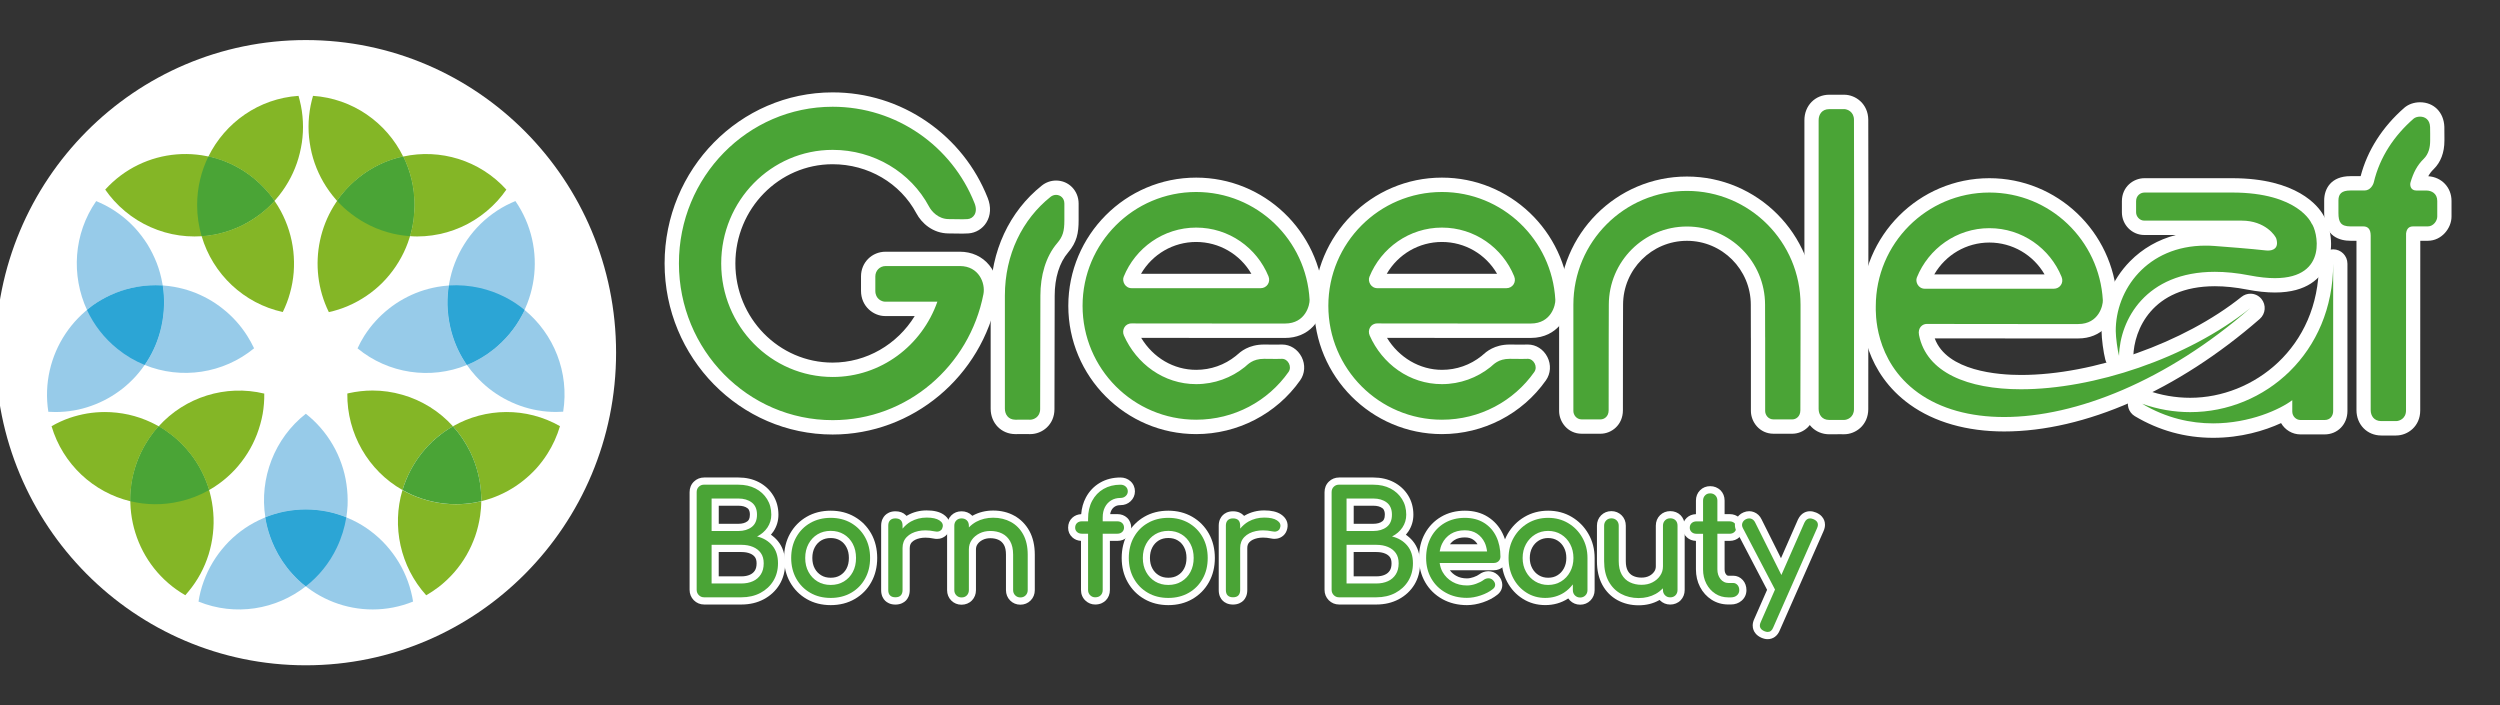 <?xml version="1.0" encoding="UTF-8"?> <svg xmlns="http://www.w3.org/2000/svg" viewBox="0 0 280 79" fill="none"><rect x="0" y="0" width="280" height="79" fill="#333333" stroke="none"/><g clip-path="url(#clip0_6_1226)"><path d="M34.251 74.513C53.443 74.513 69.001 58.837 69.001 39.5C69.001 20.163 53.443 4.487 34.251 4.487C15.058 4.487 -0.5 20.163 -0.5 39.5C-0.5 58.837 15.058 74.513 34.251 74.513Z" fill="white"></path><path d="M45.916 26.449C46.188 26.468 46.456 26.483 46.72 26.483C47.849 26.483 48.967 26.324 50.055 26.015C51.135 25.703 52.166 25.251 53.121 24.653C54.092 24.048 54.968 23.318 55.734 22.473C56.086 22.081 56.414 21.67 56.712 21.237C53.718 17.93 49.277 16.629 45.16 17.531C45.266 17.751 45.368 17.972 45.462 18.196C45.776 18.935 46.014 19.707 46.172 20.495C46.335 21.305 46.414 22.135 46.414 22.968C46.414 23.801 46.335 24.631 46.172 25.437C46.097 25.776 46.014 26.118 45.916 26.449Z" fill="#84B626"></path><path d="M41.052 33.13C41.694 32.697 42.306 32.191 42.853 31.639C43.405 31.08 43.903 30.467 44.337 29.82C44.776 29.166 45.157 28.466 45.463 27.739C45.776 27.005 46.007 26.225 46.173 25.441C46.335 24.634 46.415 23.801 46.415 22.971C46.415 22.142 46.335 21.309 46.173 20.498C46.007 19.715 45.776 18.938 45.463 18.2C45.368 17.972 45.267 17.755 45.161 17.534C43.386 17.919 41.672 18.718 40.15 19.935C35.592 23.596 34.337 29.892 36.83 34.957C37.566 34.797 38.291 34.565 38.986 34.264C39.708 33.956 40.403 33.572 41.052 33.13Z" fill="#84B626"></path><path d="M37.601 22.325C37.657 22.386 37.699 22.443 37.752 22.5C37.956 22.211 38.164 21.933 38.386 21.663C38.907 21.035 39.504 20.449 40.146 19.931C41.245 19.049 42.469 18.368 43.779 17.915C44.233 17.755 44.689 17.629 45.154 17.531C43.277 13.718 39.493 11.036 35.059 10.735C35.014 10.902 34.969 11.066 34.923 11.233C34.727 12.01 34.61 12.816 34.569 13.615C34.531 14.403 34.569 15.198 34.689 15.978C34.799 16.758 34.984 17.527 35.241 18.265C35.501 19.007 35.834 19.73 36.222 20.399C36.619 21.084 37.087 21.731 37.601 22.325Z" fill="#84B626"></path><path d="M33.922 13.615C33.884 12.812 33.767 12.01 33.566 11.233C33.525 11.066 33.483 10.902 33.434 10.735C28.997 11.032 25.224 13.718 23.34 17.531C23.808 17.637 24.273 17.755 24.718 17.915C26.029 18.364 27.248 19.045 28.351 19.931C28.993 20.449 29.586 21.035 30.107 21.663C30.334 21.933 30.541 22.211 30.742 22.5C30.794 22.443 30.843 22.386 30.896 22.325C31.414 21.735 31.875 21.084 32.271 20.403C32.664 19.73 32.992 19.011 33.249 18.269C33.506 17.531 33.687 16.762 33.808 15.982C33.922 15.202 33.963 14.403 33.922 13.615Z" fill="#84B626"></path><path d="M15.376 24.653C16.335 25.247 17.362 25.7 18.446 26.015C19.53 26.328 20.651 26.483 21.78 26.483C22.668 26.483 23.567 26.377 24.439 26.183C25.334 25.977 26.21 25.666 27.049 25.266C27.789 24.901 28.491 24.467 29.148 23.965C29.718 23.535 30.259 23.036 30.746 22.5C30.092 21.552 29.288 20.689 28.352 19.931C23.31 15.879 16.07 16.507 11.784 21.236C12.083 21.67 12.419 22.085 12.766 22.473C13.529 23.314 14.409 24.048 15.376 24.653Z" fill="#84B626"></path><path d="M32.895 30.49C32.952 29.71 32.94 28.915 32.853 28.135C32.767 27.358 32.604 26.582 32.37 25.833C32.136 25.079 31.826 24.345 31.456 23.649C31.241 23.253 31.003 22.865 30.746 22.496C30.259 23.032 29.719 23.531 29.149 23.961C28.499 24.463 27.793 24.901 27.049 25.262C26.211 25.666 25.331 25.974 24.44 26.179C23.824 26.316 23.205 26.407 22.582 26.445C23.832 30.707 27.321 33.998 31.672 34.946C32.008 34.261 32.283 33.545 32.48 32.819C32.695 32.062 32.831 31.282 32.895 30.49Z" fill="#84B626"></path><path d="M27.68 37.597C27.314 37.023 26.898 36.475 26.445 35.973C25.992 35.471 25.497 35.007 24.968 34.592C24.447 34.169 23.877 33.793 23.295 33.469C22.706 33.146 22.091 32.864 21.46 32.64C20.818 32.415 20.165 32.244 19.5 32.126C19.077 32.05 18.65 32.001 18.227 31.97C18.341 32.693 18.39 33.42 18.371 34.143C18.352 34.965 18.246 35.794 18.065 36.608C17.755 37.997 17.212 39.306 16.456 40.493C16.373 40.623 16.286 40.752 16.199 40.873C20.286 42.54 25.01 41.844 28.458 39.009C28.227 38.526 27.971 38.054 27.68 37.597Z" fill="#97CBE9"></path><path d="M17.555 29.463C17.268 28.736 16.917 28.024 16.509 27.362C16.09 26.7 15.61 26.073 15.082 25.498C14.545 24.923 13.952 24.395 13.314 23.938C12.668 23.466 11.974 23.059 11.249 22.732C11.094 22.656 10.928 22.587 10.773 22.523C8.227 26.198 7.963 30.859 9.746 34.721C9.934 34.557 10.127 34.409 10.32 34.264C10.969 33.797 11.668 33.389 12.393 33.058C13.141 32.72 13.926 32.453 14.727 32.263C15.622 32.057 16.536 31.959 17.446 31.959C17.702 31.959 17.967 31.966 18.227 31.982C18.216 31.901 18.201 31.826 18.186 31.753C18.05 30.97 17.838 30.197 17.555 29.463Z" fill="#97CBE9"></path><path d="M6.215 46.147C6.898 46.147 7.589 46.09 8.265 45.972C8.934 45.858 9.591 45.683 10.225 45.455C10.86 45.23 11.475 44.956 12.06 44.629C12.646 44.306 13.208 43.929 13.737 43.514C14.266 43.096 14.761 42.627 15.214 42.129C15.667 41.623 16.086 41.075 16.452 40.501C17.208 39.313 17.752 38.001 18.061 36.616C18.242 35.801 18.348 34.976 18.367 34.15C18.386 33.427 18.337 32.697 18.224 31.978C17.079 31.905 15.897 31.993 14.727 32.263C8.446 33.709 4.425 39.804 5.414 46.12C5.678 46.136 5.946 46.147 6.215 46.147Z" fill="#97CBE9"></path><path d="M14.61 55.397C14.651 54.598 14.764 53.795 14.961 53.019C15.165 52.216 15.44 51.428 15.807 50.682C16.32 49.609 16.977 48.624 17.767 47.753C17.767 47.745 17.767 47.745 17.774 47.745C17.502 47.589 17.23 47.449 16.951 47.315C16.139 46.931 15.286 46.638 14.409 46.44C13.537 46.25 12.638 46.147 11.747 46.147C11.082 46.147 10.41 46.204 9.753 46.311C9.092 46.425 8.435 46.592 7.801 46.806C7.098 47.053 6.422 47.361 5.773 47.734C7.045 52.018 10.489 55.146 14.594 56.139C14.594 55.895 14.594 55.652 14.61 55.397Z" fill="#84B626"></path><path d="M26.312 52.6C26.837 52.026 27.32 51.402 27.736 50.736C28.155 50.066 28.503 49.362 28.782 48.636C29.061 47.894 29.28 47.129 29.42 46.356C29.549 45.607 29.609 44.838 29.598 44.081C25.277 43.038 20.727 44.469 17.77 47.749C18.291 48.05 18.793 48.392 19.269 48.765C20.002 49.347 20.678 50.02 21.267 50.763C21.784 51.413 22.234 52.117 22.6 52.851C22.932 53.51 23.2 54.187 23.416 54.887C23.805 54.674 24.182 54.426 24.541 54.164C25.179 53.704 25.768 53.178 26.312 52.6Z" fill="#84B626"></path><path d="M22.454 64.262C22.828 63.57 23.134 62.839 23.372 62.078C23.598 61.333 23.761 60.556 23.847 59.776C23.938 58.992 23.949 58.205 23.885 57.425C23.828 56.641 23.685 55.853 23.481 55.089C23.262 54.316 22.971 53.563 22.605 52.844C22.239 52.109 21.789 51.406 21.272 50.755C20.683 50.013 20.011 49.34 19.274 48.758C18.798 48.385 18.296 48.038 17.775 47.742C16.993 48.594 16.328 49.583 15.807 50.679C13.009 56.527 15.233 63.502 20.755 66.663C20.875 66.526 20.992 66.393 21.109 66.249C21.616 65.64 22.069 64.974 22.454 64.262Z" fill="#84B626"></path><path d="M32.729 64.258C31.939 63.383 31.282 62.394 30.769 61.325C30.41 60.575 30.127 59.788 29.93 58.992C29.84 58.646 29.772 58.296 29.715 57.946C29.643 57.969 29.579 57.995 29.511 58.03C28.794 58.334 28.099 58.711 27.445 59.152C26.796 59.593 26.195 60.096 25.64 60.648C25.097 61.207 24.591 61.819 24.156 62.466C23.718 63.121 23.337 63.828 23.035 64.552C22.725 65.29 22.483 66.058 22.325 66.846C22.291 67.021 22.261 67.204 22.234 67.379C26.354 69.045 30.916 68.28 34.247 65.67C33.7 65.244 33.197 64.772 32.729 64.258Z" fill="#97CBE9"></path><path d="M38.805 54.24C38.696 53.464 38.511 52.695 38.25 51.957C37.993 51.215 37.665 50.492 37.272 49.823C36.876 49.142 36.419 48.495 35.897 47.901C35.399 47.331 34.847 46.806 34.251 46.341C30.746 49.088 29.024 53.571 29.719 57.942C30.387 57.672 31.09 57.459 31.8 57.311C32.604 57.151 33.431 57.063 34.251 57.063C35.07 57.063 35.905 57.151 36.706 57.311C37.408 57.459 38.114 57.672 38.79 57.942C38.858 57.501 38.903 57.059 38.93 56.607C38.96 55.815 38.919 55.024 38.805 54.24Z" fill="#97CBE9"></path><path d="M45.459 64.547C45.157 63.825 44.776 63.117 44.334 62.462C43.9 61.816 43.401 61.203 42.85 60.644C42.302 60.092 41.691 59.59 41.048 59.148C40.399 58.707 39.704 58.331 38.983 58.026C38.25 57.71 37.483 57.474 36.702 57.307C35.901 57.147 35.074 57.059 34.247 57.059C33.42 57.059 32.6 57.147 31.796 57.307C31.086 57.455 30.387 57.672 29.715 57.942C29.893 59.084 30.244 60.221 30.769 61.321C33.563 67.173 40.373 69.764 46.264 67.375C46.237 67.2 46.207 67.017 46.169 66.842C46.003 66.054 45.773 65.286 45.459 64.547Z" fill="#97CBE9"></path><path d="M48.121 45.565C47.158 44.975 46.135 44.515 45.051 44.211C43.971 43.898 42.85 43.739 41.724 43.739C40.829 43.739 39.934 43.845 39.066 44.035C39.009 44.051 38.956 44.066 38.9 44.077C38.847 48.556 41.248 52.715 45.081 54.883C45.285 54.183 45.561 53.502 45.897 52.847C46.267 52.113 46.717 51.409 47.227 50.759C47.823 50.017 48.488 49.343 49.228 48.757C49.7 48.388 50.206 48.046 50.731 47.745C49.965 46.901 49.092 46.166 48.121 45.565Z" fill="#84B626"></path><path d="M50.867 64.11C51.381 63.52 51.842 62.873 52.242 62.188C52.631 61.515 52.959 60.792 53.22 60.054C53.477 59.312 53.658 58.547 53.775 57.771C53.85 57.234 53.9 56.691 53.9 56.142C53.639 56.2 53.382 56.253 53.125 56.303C52.45 56.416 51.758 56.477 51.078 56.477H51.071C50.165 56.477 49.247 56.379 48.356 56.166C47.547 55.983 46.762 55.713 46.018 55.378C45.701 55.233 45.384 55.074 45.074 54.891C43.873 58.951 44.825 63.448 47.736 66.671C48.212 66.393 48.677 66.088 49.111 65.757C49.749 65.267 50.334 64.711 50.867 64.11Z" fill="#84B626"></path><path d="M50.728 47.745C50.728 47.745 50.728 47.745 50.736 47.753C51.522 48.624 52.182 49.61 52.696 50.683C53.055 51.432 53.334 52.22 53.534 53.019C53.727 53.795 53.852 54.598 53.886 55.397C53.901 55.648 53.908 55.892 53.901 56.135C54.301 56.036 54.701 55.918 55.09 55.785C55.717 55.557 56.34 55.279 56.925 54.956C57.511 54.628 58.074 54.252 58.599 53.833C59.123 53.419 59.626 52.95 60.079 52.452C60.532 51.946 60.947 51.398 61.31 50.824C61.925 49.861 62.394 48.818 62.718 47.73C58.957 45.58 54.388 45.653 50.728 47.745Z" fill="#84B626"></path><path d="M58.756 34.717C58.654 34.93 58.544 35.151 58.424 35.364C58.046 36.072 57.597 36.745 57.083 37.358C56.562 37.993 55.965 38.575 55.316 39.093C54.394 39.835 53.382 40.432 52.294 40.873C52.6 41.311 52.929 41.733 53.288 42.121C53.741 42.62 54.236 43.088 54.761 43.507C55.285 43.921 55.848 44.298 56.434 44.621C57.023 44.945 57.642 45.226 58.269 45.447C58.907 45.675 59.56 45.846 60.229 45.961C60.908 46.086 61.6 46.139 62.279 46.139C62.547 46.139 62.812 46.128 63.076 46.109C63.779 41.703 62.023 37.4 58.756 34.717Z" fill="#97CBE9"></path><path d="M55.184 23.934C54.549 24.391 53.956 24.92 53.42 25.494C52.884 26.069 52.408 26.697 51.996 27.358C51.577 28.02 51.226 28.732 50.943 29.459C50.656 30.193 50.448 30.965 50.308 31.742C50.169 32.529 50.112 33.34 50.123 34.143C50.142 34.965 50.248 35.794 50.429 36.608C50.742 37.997 51.282 39.306 52.041 40.493C52.124 40.623 52.204 40.744 52.291 40.873C53.356 40.44 54.375 39.85 55.312 39.093C60.357 35.041 61.354 27.781 57.725 22.519C57.563 22.583 57.404 22.652 57.245 22.728C56.524 23.055 55.829 23.462 55.184 23.934Z" fill="#97CBE9"></path><path d="M49.005 32.13C48.341 32.248 47.68 32.419 47.041 32.644C46.407 32.868 45.791 33.15 45.206 33.473C44.621 33.797 44.05 34.173 43.526 34.596C43.001 35.01 42.506 35.474 42.053 35.977C41.592 36.475 41.181 37.027 40.81 37.601C40.52 38.058 40.263 38.533 40.044 39.017C43.488 41.852 48.212 42.548 52.291 40.881C52.204 40.752 52.125 40.63 52.041 40.501C51.282 39.313 50.742 38.001 50.429 36.616C50.244 35.802 50.142 34.976 50.123 34.15C50.112 33.428 50.157 32.697 50.267 31.978C49.851 32.004 49.425 32.054 49.005 32.13Z" fill="#97CBE9"></path><path d="M57.083 37.358C57.597 36.742 58.046 36.072 58.424 35.364C58.544 35.155 58.654 34.93 58.756 34.717C57.347 33.553 55.663 32.697 53.771 32.259C52.597 31.989 51.426 31.901 50.278 31.974C50.161 32.697 50.115 33.423 50.127 34.147C50.146 34.968 50.252 35.798 50.433 36.612C50.746 38.001 51.286 39.31 52.045 40.497C52.129 40.626 52.219 40.748 52.294 40.877C53.382 40.436 54.394 39.839 55.316 39.097C55.965 38.575 56.558 37.993 57.083 37.358Z" fill="#2CA5D5"></path><path d="M53.888 55.397C53.854 54.598 53.733 53.795 53.537 53.019C53.337 52.216 53.057 51.428 52.699 50.682C52.181 49.614 51.524 48.624 50.739 47.753L50.731 47.745C49.421 48.498 48.227 49.499 47.227 50.759C46.23 52.029 45.52 53.426 45.081 54.883C45.388 55.058 45.709 55.225 46.026 55.37C46.77 55.709 47.555 55.975 48.363 56.158C49.255 56.371 50.172 56.47 51.078 56.47H51.086C51.766 56.47 52.457 56.405 53.133 56.295C53.39 56.249 53.647 56.196 53.907 56.135C53.907 55.895 53.903 55.652 53.888 55.397Z" fill="#4AA436"></path><path d="M15.804 50.682C15.445 51.432 15.162 52.22 14.958 53.019C14.761 53.795 14.648 54.598 14.607 55.397C14.595 55.648 14.591 55.892 14.595 56.135C16.363 56.565 18.251 56.603 20.135 56.158C21.314 55.892 22.409 55.458 23.413 54.887C23.202 54.183 22.93 53.506 22.598 52.847C22.231 52.113 21.782 51.409 21.264 50.759C20.675 50.017 20.003 49.343 19.267 48.761C18.791 48.388 18.289 48.042 17.767 47.745C17.767 47.745 17.765 47.748 17.76 47.753C16.978 48.624 16.317 49.614 15.804 50.682Z" fill="#4AA436"></path><path d="M28.352 19.928C27.249 19.045 26.029 18.364 24.719 17.911C24.269 17.751 23.805 17.63 23.34 17.527C22.536 19.171 22.079 21.008 22.079 22.964C22.079 24.178 22.253 25.342 22.581 26.445C23.204 26.407 23.824 26.316 24.439 26.179C25.334 25.974 26.21 25.662 27.049 25.262C27.789 24.897 28.491 24.463 29.148 23.961C29.718 23.531 30.259 23.032 30.746 22.496C30.546 22.207 30.338 21.929 30.111 21.659C29.587 21.031 28.994 20.445 28.352 19.928Z" fill="#4AA436"></path><path d="M30.769 61.321C31.282 62.394 31.94 63.383 32.736 64.258C33.197 64.772 33.7 65.248 34.247 65.67C35.682 64.552 36.891 63.087 37.729 61.325C38.254 60.225 38.601 59.084 38.786 57.946C38.114 57.676 37.408 57.459 36.702 57.311C35.901 57.151 35.074 57.063 34.247 57.063C33.42 57.063 32.6 57.151 31.796 57.311C31.086 57.459 30.387 57.676 29.715 57.942C29.772 58.296 29.84 58.65 29.93 58.996C30.127 59.784 30.414 60.575 30.769 61.321Z" fill="#2CA5D5"></path><path d="M18.061 36.612C18.242 35.798 18.348 34.972 18.366 34.147C18.385 33.423 18.336 32.693 18.223 31.974C17.962 31.959 17.702 31.951 17.441 31.951C16.531 31.951 15.621 32.05 14.722 32.255C13.922 32.442 13.132 32.708 12.388 33.051C11.663 33.382 10.965 33.789 10.315 34.257C10.123 34.405 9.93 34.553 9.741 34.714C10.508 36.365 11.66 37.879 13.174 39.089C14.114 39.846 15.13 40.436 16.195 40.87C16.282 40.748 16.369 40.618 16.452 40.489C17.207 39.31 17.751 37.997 18.061 36.612Z" fill="#2CA5D5"></path><path d="M40.147 19.928C39.505 20.445 38.908 21.031 38.387 21.659C38.164 21.929 37.956 22.207 37.752 22.496C38.243 23.032 38.779 23.531 39.357 23.961C40.007 24.463 40.713 24.897 41.457 25.262C42.288 25.666 43.167 25.974 44.066 26.179C44.675 26.316 45.297 26.407 45.917 26.445C46.242 25.338 46.415 24.174 46.415 22.964C46.415 21.008 45.962 19.171 45.158 17.527C44.69 17.633 44.233 17.751 43.783 17.911C42.469 18.364 41.245 19.045 40.147 19.928Z" fill="#4AA436"></path><path d="M237.334 40.668C236.975 40.668 236.654 40.425 236.564 40.071C236.371 39.328 236.175 37.856 236.171 37.095C236.152 34.409 237.228 31.761 239.128 29.831C241.141 27.788 243.875 26.708 247.032 26.708C247.361 26.708 247.696 26.719 248.033 26.742C248.69 26.791 252.05 27.043 253.893 27.252C253.92 27.252 253.965 27.252 254.01 27.252C254.118 27.252 254.188 27.237 254.23 27.225C254.23 27.183 254.225 27.107 254.195 26.989C254.113 26.849 253.27 25.506 251.07 25.506H240.159C239.23 25.506 238.444 24.71 238.444 23.77V22.53C238.444 21.419 239.321 20.757 240.17 20.757H249.985C253.238 20.757 255.815 21.381 257.663 22.61C258.64 23.261 259.28 24.021 259.543 24.554C260.103 25.3 260.688 27.537 259.86 29.36C259.325 30.547 258.005 31.959 254.785 31.959C253.903 31.959 252.905 31.852 251.817 31.643C250.495 31.384 249.23 31.255 248.063 31.255C240.378 31.255 238.202 36.681 238.131 39.884C238.123 40.283 237.821 40.618 237.425 40.664C237.394 40.664 237.364 40.664 237.334 40.664V40.668Z" fill="#4AA436"></path><path d="M250 21.564C257.433 21.564 258.895 25.011 258.887 25.011C259.502 25.726 260.915 31.152 254.785 31.152C253.982 31.152 253.05 31.057 251.968 30.848C250.55 30.57 249.25 30.444 248.064 30.444C240.333 30.444 237.426 35.805 237.331 39.861C237.161 39.207 236.969 37.791 236.965 37.087C236.931 32.461 240.481 27.507 247.029 27.511C247.339 27.511 247.652 27.522 247.973 27.545C249.167 27.633 252.155 27.864 253.8 28.051C253.86 28.058 253.933 28.062 254.007 28.062C254.53 28.062 255.262 27.857 254.952 26.742C254.87 26.438 253.732 24.71 251.065 24.71H240.156C239.646 24.71 239.242 24.257 239.242 23.778V22.538C239.242 21.891 239.748 21.567 240.167 21.567H249.982C249.982 21.567 249.994 21.564 250 21.564ZM250 19.958H240.175C238.936 19.958 237.652 20.924 237.652 22.538V23.778C237.652 25.178 238.778 26.32 240.163 26.32H243.691C241.716 26.837 239.975 27.83 238.562 29.265C236.516 31.342 235.352 34.2 235.375 37.103C235.379 37.925 235.583 39.469 235.794 40.276C235.979 40.987 236.621 41.475 237.335 41.475C237.395 41.475 237.46 41.471 237.524 41.463C238.313 41.368 238.913 40.702 238.933 39.903C239 36.989 240.998 32.057 248.068 32.057C249.185 32.057 250.398 32.183 251.67 32.431C252.808 32.651 253.857 32.761 254.79 32.761C258.438 32.761 259.96 31.091 260.595 29.695C261.535 27.617 260.935 25.209 260.265 24.185C260.243 24.143 260.225 24.101 260.197 24.06C259.642 23.097 257.277 19.958 250 19.958Z" fill="white"></path><path d="M247.87 48.224C244.891 48.224 242.077 47.444 239.505 45.911C239.15 45.702 239.014 45.253 239.188 44.88C239.324 44.591 239.611 44.416 239.913 44.416C240 44.416 240.09 44.431 240.178 44.462C241.839 45.055 243.565 45.356 245.306 45.356C252.782 45.356 260.517 39.439 260.517 29.535C260.517 29.09 260.875 28.732 261.315 28.732C261.752 28.732 262.11 29.093 262.11 29.535V46.033C262.11 47.083 261.37 47.844 260.35 47.844H257.65C256.752 47.844 256.015 47.144 255.938 46.25C254.202 47.175 251.308 48.224 247.87 48.224Z" fill="#4AA436"></path><path d="M261.315 29.535V46.033C261.315 46.611 260.952 47.041 260.355 47.041H257.655C257.16 47.041 256.735 46.619 256.735 46.094V44.819C255.405 45.828 252.002 47.418 247.871 47.418C245.386 47.418 242.637 46.843 239.914 45.219C241.7 45.858 243.52 46.158 245.306 46.158C253.683 46.158 261.315 39.508 261.315 29.535ZM261.315 27.925C260.43 27.925 259.717 28.645 259.717 29.535C259.717 38.933 252.39 44.553 245.306 44.553C243.66 44.553 242.021 44.267 240.446 43.705C240.273 43.644 240.091 43.613 239.914 43.613C239.31 43.613 238.736 43.959 238.468 44.541C238.12 45.291 238.392 46.185 239.098 46.608C241.794 48.217 244.744 49.035 247.871 49.035C250.998 49.035 253.618 48.24 255.48 47.388C255.917 48.145 256.73 48.654 257.655 48.654H260.355C261.812 48.654 262.913 47.528 262.913 46.037V29.535C262.913 28.645 262.197 27.925 261.315 27.925Z" fill="white"></path><path d="M224.465 47.521C220.462 47.521 216.969 46.528 214.359 44.652C209.707 41.296 209.261 36.353 209.284 34.386V34.318C209.284 26.841 215.349 20.761 222.808 20.761C230.266 20.761 235.904 26.396 236.308 33.591C236.334 34.147 236.089 35.258 235.315 36.072C234.673 36.745 233.789 37.103 232.758 37.103H226.123C222.396 37.103 218.057 37.099 215.764 37.092C215.768 37.092 215.738 37.103 215.719 37.13C215.689 37.172 215.685 37.259 215.708 37.369C216.391 40.82 220.27 42.803 226.346 42.803C234.616 42.803 244.979 39.131 251.545 33.876C251.692 33.758 251.868 33.701 252.04 33.701C252.27 33.701 252.498 33.8 252.657 33.99C252.933 34.329 252.895 34.828 252.565 35.113C243.532 42.997 233.287 47.521 224.465 47.521ZM222.811 26.358C219.564 26.358 216.667 28.325 215.436 31.373C215.436 31.388 215.447 31.449 215.481 31.491C215.5 31.51 215.523 31.532 215.591 31.532H230.02C230.084 31.532 230.137 31.51 230.164 31.472C230.19 31.433 230.19 31.38 230.164 31.32C228.936 28.306 226.048 26.358 222.811 26.358Z" fill="#4AA436"></path><path d="M222.81 21.564C229.612 21.564 235.137 26.913 235.518 33.633C235.541 34.169 235.088 36.292 232.765 36.292H226.194C222.456 36.292 218.075 36.288 215.775 36.281C215.348 36.281 214.767 36.681 214.929 37.517C215.764 41.722 220.375 43.598 226.353 43.598C234.4 43.598 244.925 40.196 252.048 34.496C242.682 42.666 232.493 46.706 224.468 46.706C220.662 46.706 217.342 45.797 214.827 43.99C209.835 40.39 210.088 34.862 210.088 34.31C210.088 27.275 215.786 21.564 222.81 21.564ZM215.59 32.339H230.02C230.714 32.339 231.172 31.677 230.899 31.011C229.597 27.815 226.474 25.555 222.807 25.555C219.14 25.555 215.994 27.846 214.691 31.072C214.491 31.555 214.831 32.339 215.59 32.339ZM222.81 19.958C214.914 19.958 208.49 26.4 208.49 34.322V34.379C208.464 36.475 208.94 41.733 213.898 45.306C216.643 47.281 220.295 48.324 224.468 48.324C233.479 48.324 243.913 43.731 253.093 35.722C253.75 35.147 253.835 34.154 253.28 33.477C252.963 33.093 252.507 32.895 252.048 32.895C251.7 32.895 251.35 33.009 251.055 33.245C244.615 38.397 234.457 41.996 226.353 41.996C223.822 41.996 218.048 41.581 216.689 37.898C218.702 37.902 221.893 37.906 226.194 37.906H232.765C234.023 37.906 235.107 37.464 235.899 36.627C236.916 35.554 237.142 34.2 237.112 33.564V33.545C236.678 25.924 230.397 19.958 222.81 19.958ZM216.64 30.73C217.92 28.53 220.243 27.165 222.81 27.165C225.379 27.165 227.72 28.538 228.989 30.73H216.64Z" fill="white"></path><path d="M198.634 47.776C197.561 47.776 196.9 46.87 196.9 46.033V37.868C196.897 37.841 196.897 37.818 196.897 37.791C196.889 35.771 196.889 34.127 196.889 34.127C196.889 29.737 193.324 26.168 188.94 26.168C184.555 26.168 180.99 29.741 180.99 34.127C180.99 34.131 180.987 35.748 180.979 37.791C180.971 40.832 180.971 45.455 180.971 45.949C180.971 47.133 180.091 47.776 179.261 47.776H177.154C176.081 47.776 175.42 46.87 175.42 46.033V34.127C175.42 26.655 181.485 20.574 188.94 20.574C196.394 20.574 202.459 26.655 202.459 34.127V37.788C202.452 40.832 202.44 45.455 202.44 45.949C202.44 47.133 201.568 47.776 200.745 47.776H198.634Z" fill="#4AA436"></path><path d="M188.937 21.381C195.957 21.381 201.66 27.092 201.66 34.131V37.791C201.652 40.836 201.641 45.459 201.641 45.953C201.641 46.664 201.138 46.973 200.742 46.973H198.635C198.023 46.973 197.698 46.455 197.698 46.033V37.791H197.695C197.687 35.771 197.687 34.131 197.687 34.131C197.687 29.295 193.767 25.369 188.937 25.369C184.107 25.369 180.187 29.295 180.187 34.131C180.187 34.131 180.183 35.752 180.175 37.791C180.168 40.836 180.168 45.459 180.168 45.953C180.168 46.664 179.662 46.973 179.258 46.973H177.154C176.55 46.973 176.218 46.455 176.218 46.033V34.131C176.218 27.092 181.92 21.381 188.937 21.381ZM188.937 19.772C181.04 19.772 174.62 26.213 174.62 34.127V46.029C174.62 47.254 175.587 48.578 177.154 48.578H179.258C180.489 48.578 181.766 47.597 181.766 45.949C181.766 45.455 181.766 40.832 181.773 37.791C181.78 35.752 181.784 34.131 181.784 34.131C181.784 30.182 184.994 26.971 188.937 26.971C192.88 26.971 196.089 30.182 196.089 34.127C196.089 34.131 196.093 35.771 196.097 37.791C196.097 37.83 196.097 37.864 196.101 37.898V46.029C196.101 47.254 197.067 48.578 198.635 48.578H200.742C201.969 48.578 203.238 47.597 203.238 45.949C203.238 45.455 203.25 40.832 203.257 37.791V34.127C203.257 26.213 196.833 19.772 188.937 19.772Z" fill="white"></path><path d="M206.524 47.833C206.324 47.829 206.166 47.829 206.011 47.829H205.599C205.403 47.833 205.18 47.837 204.874 47.837C203.722 47.837 202.887 46.98 202.887 45.797V13.455C202.887 12.272 203.722 11.412 204.874 11.412C205.18 11.412 206.011 11.416 206.011 11.416C206.166 11.416 206.324 11.416 206.524 11.412C207.321 11.412 208.431 12.029 208.442 13.402C208.442 14.076 208.45 19.673 208.458 23.215V24.018C208.446 28.854 208.442 45.169 208.442 45.835C208.435 47.216 207.325 47.833 206.539 47.833H206.524Z" fill="#4AA436"></path><path d="M206.538 12.219C206.886 12.219 207.637 12.497 207.645 13.41C207.645 14.079 207.653 19.676 207.66 23.219V24.022C207.649 28.854 207.645 45.173 207.645 45.839C207.637 46.752 206.886 47.033 206.538 47.033C206.331 47.03 206.168 47.03 206.01 47.03C205.696 47.03 205.409 47.033 204.873 47.033C204.057 47.033 203.687 46.428 203.687 45.801V13.459C203.687 12.828 204.057 12.223 204.873 12.223C205.409 12.223 205.692 12.226 206.01 12.226C206.165 12.223 206.331 12.219 206.538 12.219ZM206.538 10.609H206.512C206.315 10.613 206.161 10.613 206.01 10.613H205.606C205.409 10.613 205.183 10.609 204.877 10.609C203.291 10.609 202.094 11.835 202.094 13.455V45.797C202.094 47.418 203.291 48.639 204.877 48.639C205.186 48.639 205.413 48.639 205.609 48.636C205.753 48.636 205.881 48.632 206.013 48.632C206.161 48.632 206.315 48.632 206.512 48.636H206.542C207.86 48.636 209.235 47.593 209.246 45.843C209.246 45.158 209.254 28.8 209.261 24.018V23.211C209.25 19.673 209.246 14.034 209.246 13.402C209.227 11.652 207.856 10.609 206.538 10.609Z" fill="white"></path><path d="M115.382 47.814C115.179 47.81 115.02 47.81 114.865 47.81C114.865 47.81 114.038 47.814 113.732 47.814C112.584 47.814 111.754 46.958 111.754 45.774V33.108C111.754 28.42 113.732 24.155 117.18 21.412C117.49 21.164 117.882 21.023 118.283 21.023C119.269 21.023 120.009 21.788 120.009 22.804V24.68C120.009 26.111 119.76 26.887 119.019 27.758C117.928 29.033 117.328 30.931 117.328 33.112C117.328 33.112 117.305 44.842 117.301 45.824C117.301 47.197 116.187 47.814 115.398 47.814H115.382Z" fill="#4AA436"></path><path d="M118.28 21.826C118.752 21.826 119.209 22.172 119.209 22.8V24.676C119.209 25.913 119.028 26.503 118.408 27.229C117.117 28.736 116.524 30.878 116.524 33.104C116.524 33.104 116.501 44.831 116.497 45.816C116.497 46.729 115.746 47.007 115.391 47.007C115.183 47.003 115.017 47.003 114.862 47.003C114.549 47.003 114.266 47.007 113.729 47.007C112.917 47.007 112.547 46.402 112.547 45.77V33.108C112.547 28.519 114.503 24.562 117.672 22.039C117.853 21.899 118.068 21.826 118.28 21.826ZM118.28 20.221C117.698 20.221 117.132 20.422 116.678 20.788C113.042 23.683 110.954 28.177 110.954 33.111V45.774C110.954 47.395 112.147 48.62 113.729 48.62C114.039 48.62 114.266 48.62 114.462 48.617H114.866C115.017 48.617 115.172 48.617 115.368 48.62H115.394C116.724 48.62 118.099 47.574 118.099 45.824C118.102 44.857 118.125 33.233 118.125 33.115C118.125 31.125 118.657 29.413 119.621 28.287C120.614 27.123 120.806 26.084 120.806 24.68V22.804C120.806 21.354 119.696 20.221 118.28 20.221Z" fill="white"></path><path d="M93.256 47.863C83.316 47.863 75.231 39.629 75.231 29.505C75.231 19.38 83.316 11.15 93.256 11.15C100.639 11.15 107.165 15.586 109.887 22.458C110.189 23.207 110.159 23.938 109.804 24.505C109.502 24.992 108.981 25.304 108.41 25.342C108.278 25.354 108.082 25.361 107.818 25.361C107.618 25.361 107.391 25.361 107.145 25.354C106.87 25.354 106.572 25.342 106.262 25.342C104.827 25.342 103.811 24.398 103.343 23.516C101.39 19.863 97.527 17.591 93.252 17.591C86.809 17.591 81.564 22.937 81.564 29.505C81.564 36.072 86.805 41.418 93.252 41.418C97.772 41.418 101.874 38.72 103.788 34.596H99.124C98.339 34.596 97.232 33.968 97.232 32.575V30.954C97.232 29.855 98.093 28.995 99.192 28.995H107.466C108.898 28.995 109.728 29.653 110.178 30.205C110.828 31.004 111.115 32.111 110.918 33.1C109.257 41.654 101.828 47.863 93.256 47.863Z" fill="#4AA436"></path><path d="M93.257 11.956C100.421 11.956 106.625 16.389 109.148 22.758C109.582 23.847 108.986 24.501 108.362 24.539C108.219 24.554 108.034 24.558 107.822 24.558C107.395 24.558 106.852 24.539 106.27 24.539C105.066 24.539 104.322 23.641 104.053 23.135C101.999 19.285 97.871 16.785 93.26 16.785C86.365 16.785 80.775 22.477 80.775 29.505C80.775 36.532 86.365 42.221 93.26 42.221C98.668 42.221 103.257 38.705 104.986 33.789H99.133C98.774 33.789 98.037 33.492 98.037 32.575V30.954C98.037 30.323 98.525 29.797 99.197 29.797H107.509C109.631 29.797 110.383 31.715 110.145 32.94C108.578 40.988 101.618 47.056 93.264 47.056C83.748 47.056 76.04 39.199 76.04 29.505C76.032 19.813 83.74 11.956 93.257 11.956ZM93.257 10.347C82.879 10.347 74.435 18.942 74.435 29.505C74.435 40.067 82.879 48.666 93.257 48.666C102.21 48.666 109.967 42.182 111.704 33.252C111.942 32.038 111.595 30.672 110.794 29.695C110.005 28.724 108.834 28.192 107.501 28.192H99.189C97.645 28.192 96.433 29.405 96.433 30.954V32.575C96.433 34.318 97.83 35.398 99.125 35.398H102.448C100.489 38.587 97.025 40.611 93.249 40.611C87.245 40.611 82.362 35.627 82.362 29.505C82.362 23.382 87.248 18.394 93.249 18.394C97.23 18.394 100.825 20.502 102.637 23.896C103.215 24.984 104.472 26.145 106.259 26.145C106.565 26.145 106.856 26.145 107.127 26.156C107.377 26.156 107.607 26.164 107.811 26.164C108.094 26.164 108.298 26.156 108.48 26.141C109.291 26.08 110.035 25.631 110.469 24.931C110.964 24.14 111.017 23.15 110.617 22.153C109.25 18.702 106.904 15.757 103.834 13.638C100.719 11.488 97.059 10.347 93.257 10.347Z" fill="white"></path><path d="M133.97 47.813C126.515 47.813 120.446 41.733 120.446 34.257C120.446 26.78 126.511 20.7 133.97 20.7C141.428 20.7 147.074 26.335 147.474 33.534C147.5 34.086 147.259 35.189 146.488 36.007C145.846 36.684 144.963 37.042 143.928 37.042H139.249C135.038 37.042 129.169 37.042 126.722 37.031C126.662 37.031 126.639 37.05 126.621 37.08C126.594 37.118 126.579 37.187 126.613 37.259C127.972 40.318 130.793 42.224 133.973 42.224C135.786 42.224 137.497 41.623 138.917 40.485C138.951 40.459 138.992 40.421 139.037 40.379C139.427 40.032 140.144 39.389 141.579 39.389C141.893 39.389 142.149 39.393 142.383 39.397C142.576 39.401 142.75 39.401 142.931 39.401C143.124 39.401 143.32 39.397 143.547 39.389H143.599C144.207 39.389 144.77 39.755 145.072 40.348C145.37 40.938 145.329 41.627 144.959 42.144C142.455 45.691 138.35 47.813 133.97 47.813ZM133.97 26.293C130.722 26.293 127.825 28.26 126.59 31.308C126.59 31.319 126.602 31.384 126.639 31.43C126.662 31.456 126.689 31.475 126.753 31.475H141.186C141.262 31.475 141.303 31.441 141.322 31.411C141.349 31.369 141.352 31.319 141.326 31.259C140.099 28.241 137.21 26.293 133.97 26.293Z" fill="#4AA436"></path><path d="M133.97 21.503C140.772 21.503 146.304 26.852 146.674 33.576C146.701 34.108 146.248 36.235 143.925 36.235H139.234C135.024 36.235 129.167 36.235 126.723 36.224C126.002 36.224 125.609 36.958 125.877 37.575C127.278 40.729 130.315 43.023 133.97 43.023C136.032 43.023 137.921 42.304 139.412 41.109C139.763 40.824 140.269 40.188 141.576 40.188C142.146 40.188 142.524 40.2 142.928 40.2C143.128 40.2 143.336 40.196 143.577 40.188H143.6C144.238 40.188 144.744 41.06 144.31 41.669C142.022 44.918 138.234 47.007 133.97 47.007C126.946 47.007 121.248 41.3 121.248 34.253C121.248 27.214 126.946 21.503 133.97 21.503ZM126.757 32.278H141.191C141.87 32.278 142.339 31.613 142.071 30.95C140.76 27.747 137.637 25.49 133.97 25.49C130.303 25.49 127.157 27.777 125.851 31.003C125.654 31.494 125.995 32.278 126.757 32.278ZM133.97 19.893C126.074 19.893 119.65 26.335 119.65 34.257C119.65 42.178 126.074 48.62 133.97 48.62C138.608 48.62 142.958 46.371 145.613 42.605C146.153 41.851 146.221 40.843 145.783 39.983C145.345 39.123 144.51 38.587 143.6 38.587H143.529C143.298 38.594 143.113 38.598 142.928 38.598C142.743 38.598 142.577 38.594 142.392 38.594C142.154 38.59 141.893 38.587 141.576 38.587C139.839 38.587 138.94 39.394 138.506 39.782C138.472 39.812 138.441 39.843 138.411 39.865C137.143 40.881 135.606 41.422 133.974 41.422C131.444 41.422 129.163 40.071 127.815 37.841C130.579 37.849 135.421 37.849 139.238 37.849H143.933C145.19 37.849 146.274 37.404 147.071 36.562C147.954 35.627 148.317 34.318 148.275 33.499C147.845 25.863 141.565 19.893 133.97 19.893ZM127.792 30.669C129.069 28.47 131.399 27.1 133.97 27.1C136.542 27.1 138.883 28.473 140.156 30.669H127.792Z" fill="white"></path><path d="M266.7 47.966C265.553 47.966 264.717 47.11 264.717 45.93V26.392C264.717 26.278 264.705 26.202 264.695 26.16H263.245C261.103 26.16 261.103 24.436 261.103 23.869V22.454C261.103 21.735 261.382 20.533 263.245 20.533H264.82C264.975 20.533 265.08 20.266 265.087 20.228C265.755 17.401 267.382 14.787 269.798 12.683C270.105 12.413 270.56 12.257 271.04 12.257C271.96 12.257 272.915 12.858 272.96 14.201C272.973 14.589 272.967 14.966 272.967 15.343V15.746C272.967 16.861 272.645 17.744 272.002 18.371C271.447 18.908 271.065 19.578 270.775 20.529H271.75C272.752 20.529 273.77 21.206 273.77 22.496V24.25C273.77 25.152 273.007 26.156 271.91 26.156H270.28C270.28 26.156 270.272 26.183 270.272 26.198L270.265 45.972C270.265 47.346 269.15 47.962 268.363 47.962H266.7V47.966Z" fill="#4AA436"></path><path d="M271.043 13.063C271.565 13.063 272.137 13.36 272.17 14.232C272.185 14.741 272.178 15.24 272.178 15.75C272.178 16.492 272.017 17.241 271.452 17.797C270.728 18.497 270.293 19.345 269.978 20.426C269.892 20.715 269.96 21.339 270.632 21.339H271.752C272.32 21.339 272.973 21.659 272.973 22.503V24.258C272.973 24.729 272.543 25.357 271.915 25.357H270.272C269.858 25.357 269.553 25.555 269.48 26.148C269.478 32.575 269.473 45.588 269.473 45.976C269.473 46.889 268.725 47.163 268.365 47.163H266.705C265.887 47.163 265.517 46.558 265.517 45.934V26.392C265.517 25.631 265.178 25.357 264.695 25.357H263.25C262.165 25.357 261.905 24.866 261.905 23.869V22.454C261.905 21.716 262.267 21.335 263.245 21.335H264.82C265.465 21.335 265.79 20.723 265.865 20.422C266.543 17.549 268.192 15.149 270.322 13.292C270.48 13.155 270.752 13.063 271.043 13.063ZM271.043 11.454C270.375 11.454 269.733 11.679 269.28 12.074C266.83 14.213 265.145 16.853 264.392 19.73H263.245C261.077 19.73 260.308 21.137 260.308 22.454V23.869C260.308 26.563 262.15 26.966 263.25 26.966H263.925V45.938C263.925 47.555 265.123 48.776 266.705 48.776H268.355C269.692 48.776 271.065 47.73 271.065 45.98V42.209L271.072 26.966H271.915C273.48 26.966 274.57 25.54 274.57 24.258V22.503C274.57 20.993 273.465 19.836 271.965 19.737C272.13 19.437 272.322 19.186 272.558 18.961C273.365 18.17 273.775 17.093 273.775 15.754V15.354C273.775 14.981 273.777 14.593 273.767 14.194C273.705 12.573 272.587 11.454 271.043 11.454Z" fill="white"></path><path d="M161.496 47.813C154.041 47.813 147.976 41.733 147.976 34.257C147.976 26.78 154.041 20.7 161.496 20.7C168.951 20.7 174.593 26.335 174.993 33.534C175.023 34.066 174.792 35.17 174.022 35.992C173.38 36.681 172.489 37.042 171.446 37.042H166.768C162.557 37.042 156.692 37.042 154.241 37.031C154.185 37.031 154.158 37.05 154.143 37.076C154.12 37.114 154.105 37.179 154.136 37.248C155.469 40.269 158.357 42.221 161.496 42.221C163.309 42.221 165.019 41.619 166.439 40.481C166.473 40.455 166.514 40.417 166.56 40.375C166.945 40.029 167.667 39.386 169.094 39.386C169.407 39.386 169.668 39.389 169.902 39.393C170.095 39.397 170.268 39.397 170.45 39.397C170.642 39.397 170.839 39.393 171.069 39.386H171.122C171.726 39.386 172.289 39.751 172.591 40.341C172.893 40.931 172.848 41.619 172.481 42.137C169.985 45.691 165.876 47.813 161.496 47.813ZM161.496 26.293C158.244 26.293 155.348 28.26 154.113 31.308C154.113 31.319 154.124 31.384 154.162 31.43C154.181 31.453 154.203 31.475 154.275 31.475H168.713C168.792 31.475 168.829 31.441 168.849 31.415C168.875 31.377 168.875 31.323 168.849 31.262C167.621 28.241 164.736 26.293 161.496 26.293Z" fill="#4AA436"></path><path d="M161.497 21.503C168.287 21.503 173.823 26.852 174.197 33.576C174.231 34.108 173.77 36.235 171.447 36.235H166.754C162.543 36.235 156.689 36.235 154.242 36.224C153.524 36.224 153.128 36.958 153.404 37.575C154.797 40.729 157.837 43.023 161.493 43.023C163.547 43.023 165.439 42.304 166.935 41.109C167.286 40.824 167.788 40.188 169.095 40.188C169.665 40.188 170.047 40.2 170.454 40.2C170.658 40.2 170.866 40.196 171.104 40.188H171.126C171.761 40.188 172.267 41.06 171.837 41.669C169.548 44.918 165.756 47.007 161.497 47.007C154.469 47.007 148.774 41.3 148.774 34.253C148.774 27.214 154.469 21.503 161.497 21.503ZM154.28 32.278H168.714C169.401 32.278 169.862 31.613 169.589 30.95C168.287 27.747 165.156 25.49 161.497 25.49C157.837 25.49 154.68 27.777 153.374 31.003C153.177 31.494 153.513 32.278 154.28 32.278ZM161.497 19.893C153.6 19.893 147.18 26.335 147.18 34.257C147.18 42.178 153.604 48.62 161.497 48.62C166.134 48.62 170.484 46.371 173.139 42.605C173.679 41.847 173.744 40.839 173.305 39.979C172.868 39.12 172.033 38.587 171.126 38.587H171.055C170.825 38.594 170.639 38.598 170.454 38.598C170.269 38.598 170.103 38.594 169.918 38.594C169.68 38.59 169.416 38.587 169.099 38.587C167.365 38.587 166.466 39.394 166.032 39.782C165.998 39.812 165.968 39.843 165.938 39.865C164.669 40.881 163.128 41.422 161.5 41.422C159.008 41.422 156.685 40.044 155.345 37.841C158.113 37.849 162.943 37.849 166.757 37.849H171.447C173.049 37.849 174.049 37.141 174.605 36.544C175.488 35.596 175.839 34.291 175.791 33.48C175.368 25.863 169.087 19.893 161.497 19.893ZM155.315 30.669C156.591 28.47 158.921 27.1 161.497 27.1C164.072 27.1 166.41 28.473 167.675 30.669H155.315Z" fill="white"></path><path d="M78.865 67.306C78.525 67.306 78.223 67.18 77.989 66.945C77.755 66.709 77.63 66.404 77.63 66.062V55.123C77.63 54.769 77.755 54.461 77.993 54.229C78.231 53.997 78.521 53.883 78.865 53.883H82.698C83.484 53.883 84.19 54.042 84.798 54.354C85.409 54.67 85.9 55.119 86.252 55.686C86.607 56.257 86.788 56.915 86.788 57.645C86.788 58.251 86.622 58.81 86.293 59.301C86.123 59.556 85.923 59.78 85.689 59.978C86.123 60.191 86.497 60.477 86.803 60.842C87.29 61.42 87.54 62.177 87.54 63.09C87.54 63.904 87.343 64.639 86.958 65.27C86.573 65.902 86.033 66.404 85.353 66.766C84.677 67.124 83.899 67.306 83.034 67.306H78.865ZM83.034 64.951C83.465 64.951 83.846 64.875 84.167 64.73C84.473 64.59 84.707 64.392 84.881 64.118C85.051 63.851 85.138 63.505 85.138 63.09C85.138 62.714 85.055 62.409 84.892 62.177C84.722 61.938 84.488 61.755 84.182 61.629C83.858 61.492 83.472 61.424 83.038 61.424H80.1V64.951H83.034ZM82.698 59.069C83.223 59.069 83.635 58.947 83.956 58.7C84.243 58.475 84.382 58.133 84.382 57.645C84.382 57.158 84.243 56.82 83.956 56.603C83.638 56.363 83.216 56.242 82.698 56.242H80.1V59.072H82.698V59.069Z" fill="#4AA436"></path><path d="M82.699 54.286C83.424 54.286 84.062 54.426 84.613 54.712C85.165 54.997 85.595 55.393 85.912 55.899C86.23 56.405 86.385 56.987 86.385 57.645C86.385 58.175 86.241 58.65 85.958 59.076C85.674 59.502 85.285 59.837 84.794 60.084C85.501 60.256 86.067 60.594 86.494 61.1C86.921 61.606 87.136 62.269 87.136 63.087C87.136 63.828 86.962 64.487 86.615 65.058C86.267 65.628 85.784 66.077 85.165 66.408C84.545 66.736 83.835 66.899 83.031 66.899H78.862C78.628 66.899 78.427 66.819 78.269 66.656C78.11 66.496 78.027 66.294 78.027 66.058V55.119C78.027 54.872 78.106 54.67 78.269 54.514C78.427 54.358 78.628 54.282 78.862 54.282H82.699M79.7 59.472H82.699C83.307 59.472 83.809 59.32 84.198 59.019C84.587 58.718 84.783 58.258 84.783 57.645C84.783 57.033 84.587 56.576 84.198 56.279C83.809 55.983 83.307 55.834 82.699 55.834H79.7V59.472ZM79.7 65.35H83.035C83.526 65.35 83.96 65.263 84.334 65.092C84.708 64.921 85.002 64.665 85.214 64.331C85.429 63.996 85.535 63.581 85.535 63.087C85.535 62.622 85.429 62.242 85.214 61.941C84.999 61.641 84.708 61.413 84.334 61.257C83.96 61.1 83.526 61.02 83.035 61.02H79.7V65.35ZM82.699 53.479H78.865C78.424 53.479 78.027 53.639 77.718 53.94C77.4 54.248 77.234 54.659 77.234 55.123V66.062C77.234 66.511 77.397 66.914 77.706 67.226C78.016 67.538 78.416 67.706 78.865 67.706H83.035C83.964 67.706 84.806 67.508 85.538 67.12C86.282 66.724 86.875 66.172 87.298 65.48C87.721 64.784 87.936 63.977 87.936 63.087C87.936 62.075 87.657 61.233 87.106 60.579C86.883 60.313 86.626 60.084 86.343 59.891C86.445 59.773 86.539 59.651 86.626 59.521C86.996 58.962 87.185 58.331 87.185 57.645C87.185 56.839 86.985 56.108 86.588 55.473C86.195 54.845 85.656 54.35 84.98 53.997C84.315 53.654 83.548 53.479 82.699 53.479ZM80.497 56.641H82.699C83.133 56.641 83.469 56.732 83.718 56.922C83.79 56.976 83.987 57.124 83.987 57.645C83.987 58.114 83.832 58.288 83.715 58.38C83.465 58.57 83.133 58.665 82.703 58.665H80.501V56.641H80.497ZM80.497 61.827H83.035C83.42 61.827 83.752 61.884 84.028 62.002C84.262 62.101 84.439 62.234 84.564 62.413C84.677 62.573 84.738 62.801 84.738 63.094C84.738 63.429 84.674 63.703 84.545 63.901C84.413 64.106 84.236 64.258 84.001 64.365C83.733 64.49 83.409 64.552 83.035 64.552H80.497V61.827Z" fill="white"></path><path d="M93.039 67.371C92.106 67.371 91.267 67.162 90.546 66.743C89.825 66.325 89.247 65.743 88.835 65.008C88.424 64.278 88.213 63.429 88.213 62.493C88.213 61.557 88.42 60.694 88.835 59.959C89.247 59.225 89.825 58.642 90.546 58.224C91.267 57.809 92.106 57.596 93.039 57.596C93.972 57.596 94.791 57.806 95.512 58.224C96.234 58.639 96.811 59.225 97.223 59.959C97.635 60.69 97.846 61.542 97.846 62.493C97.846 63.444 97.638 64.278 97.234 65.008C96.826 65.743 96.252 66.329 95.527 66.743C94.81 67.158 93.972 67.371 93.039 67.371ZM93.039 59.856C92.552 59.856 92.136 59.963 91.77 60.188C91.4 60.412 91.117 60.712 90.905 61.108C90.694 61.504 90.584 61.968 90.584 62.493C90.584 63.018 90.69 63.478 90.905 63.867C91.117 64.258 91.4 64.559 91.77 64.784C92.136 65.004 92.552 65.115 93.039 65.115C93.526 65.115 93.941 65.008 94.308 64.784C94.674 64.559 94.957 64.263 95.161 63.87C95.369 63.478 95.475 63.018 95.475 62.493C95.475 61.968 95.369 61.504 95.161 61.104C94.953 60.709 94.674 60.408 94.308 60.188C93.941 59.967 93.526 59.856 93.039 59.856Z" fill="#4AA436"></path><path d="M93.039 57.999C93.893 57.999 94.652 58.19 95.317 58.574C95.977 58.955 96.499 59.483 96.88 60.157C97.257 60.83 97.45 61.606 97.45 62.493C97.45 63.38 97.261 64.137 96.888 64.81C96.513 65.484 95.993 66.013 95.332 66.393C94.671 66.773 93.904 66.968 93.039 66.968C92.174 66.968 91.408 66.778 90.747 66.393C90.086 66.013 89.561 65.484 89.183 64.81C88.806 64.137 88.613 63.364 88.613 62.493C88.613 61.622 88.802 60.83 89.183 60.157C89.561 59.483 90.082 58.955 90.747 58.574C91.412 58.194 92.174 57.999 93.039 57.999ZM93.039 65.514C93.594 65.514 94.085 65.385 94.516 65.126C94.942 64.867 95.279 64.513 95.516 64.061C95.758 63.608 95.875 63.087 95.875 62.493C95.875 61.9 95.754 61.374 95.516 60.918C95.275 60.461 94.942 60.103 94.516 59.845C94.089 59.586 93.594 59.457 93.039 59.457C92.484 59.457 91.993 59.586 91.563 59.845C91.136 60.103 90.8 60.461 90.554 60.918C90.309 61.374 90.184 61.9 90.184 62.493C90.184 63.087 90.305 63.608 90.554 64.061C90.8 64.513 91.136 64.867 91.563 65.126C91.993 65.385 92.484 65.514 93.039 65.514ZM93.039 57.197C92.038 57.197 91.132 57.425 90.35 57.878C89.565 58.331 88.938 58.966 88.489 59.761C88.043 60.556 87.817 61.473 87.817 62.493C87.817 63.513 88.043 64.415 88.489 65.21C88.938 66.005 89.565 66.641 90.35 67.093C91.132 67.546 92.038 67.774 93.039 67.774C94.04 67.774 94.946 67.546 95.728 67.093C96.513 66.641 97.141 66.005 97.582 65.206C98.024 64.415 98.247 63.501 98.247 62.493C98.247 61.485 98.02 60.553 97.575 59.761C97.125 58.962 96.499 58.331 95.713 57.878C94.931 57.425 94.032 57.197 93.039 57.197ZM93.039 64.707C92.627 64.707 92.28 64.62 91.974 64.433C91.668 64.247 91.43 64 91.253 63.672C91.072 63.338 90.981 62.95 90.981 62.493C90.981 62.036 91.072 61.641 91.253 61.302C91.43 60.971 91.665 60.72 91.971 60.533C92.272 60.351 92.624 60.26 93.035 60.26C93.447 60.26 93.794 60.351 94.1 60.533C94.403 60.716 94.637 60.967 94.806 61.294C94.988 61.637 95.075 62.029 95.075 62.493C95.075 62.957 94.988 63.345 94.81 63.68C94.637 64.004 94.406 64.251 94.1 64.437C93.802 64.62 93.451 64.707 93.039 64.707Z" fill="white"></path><path d="M100.285 67.306C99.922 67.306 99.632 67.2 99.416 66.99C99.198 66.778 99.084 66.477 99.084 66.093V58.871C99.084 58.502 99.194 58.205 99.409 57.988C99.624 57.771 99.919 57.661 100.285 57.661C100.651 57.661 100.957 57.767 101.169 57.98C101.271 58.083 101.35 58.209 101.403 58.349C101.539 58.243 101.678 58.152 101.822 58.068C102.415 57.733 103.072 57.566 103.782 57.566C104.492 57.566 105.051 57.691 105.436 57.946C106.055 58.361 106.033 58.867 105.965 59.133C105.919 59.354 105.814 59.541 105.659 59.681C105.511 59.81 105.342 59.894 105.153 59.928C105.081 59.94 105.009 59.947 104.934 59.947C104.828 59.947 104.719 59.932 104.605 59.91C104.273 59.841 103.948 59.807 103.646 59.807C103.397 59.807 103.159 59.83 102.936 59.879C102.472 59.982 102.105 60.164 101.845 60.431C101.603 60.678 101.486 60.986 101.486 61.378V66.096C101.486 66.462 101.38 66.754 101.172 66.972C100.965 67.192 100.666 67.306 100.285 67.306Z" fill="#4AA436"></path><path d="M103.782 57.969C104.424 57.969 104.9 58.075 105.218 58.285C105.531 58.494 105.652 58.745 105.576 59.034C105.546 59.187 105.482 59.301 105.391 59.38C105.301 59.461 105.195 59.514 105.078 59.533C105.029 59.541 104.984 59.544 104.93 59.544C104.855 59.544 104.776 59.533 104.693 59.514C104.323 59.438 103.971 59.4 103.643 59.4C103.363 59.4 103.099 59.426 102.85 59.48C102.306 59.597 101.876 59.818 101.558 60.142C101.241 60.465 101.086 60.872 101.086 61.37V66.088C101.086 66.347 101.018 66.545 100.886 66.686C100.75 66.827 100.55 66.895 100.285 66.895C100.021 66.895 99.832 66.827 99.693 66.694C99.553 66.561 99.485 66.359 99.485 66.088V58.867C99.485 58.608 99.553 58.41 99.693 58.27C99.832 58.129 100.029 58.06 100.285 58.06C100.542 58.06 100.754 58.129 100.886 58.262C101.018 58.395 101.086 58.597 101.086 58.867V59.206C101.35 58.897 101.645 58.623 102.015 58.414C102.555 58.121 103.141 57.969 103.782 57.969ZM103.782 57.166C103.004 57.166 102.279 57.352 101.63 57.722C101.596 57.741 101.562 57.76 101.528 57.782C101.501 57.752 101.479 57.725 101.456 57.703C101.165 57.41 100.773 57.265 100.289 57.265C99.697 57.265 99.334 57.508 99.13 57.71C98.926 57.916 98.688 58.281 98.688 58.878V66.1C98.688 66.716 98.933 67.085 99.141 67.287C99.341 67.481 99.704 67.713 100.289 67.713C100.875 67.713 101.264 67.466 101.464 67.26C101.66 67.055 101.891 66.69 101.891 66.104V61.386C101.891 61.013 102.03 60.83 102.132 60.724C102.336 60.514 102.635 60.366 103.023 60.282C103.216 60.24 103.427 60.218 103.65 60.218C103.922 60.218 104.221 60.248 104.534 60.313C104.67 60.343 104.81 60.358 104.942 60.358C105.04 60.358 105.138 60.351 105.233 60.332C105.497 60.282 105.731 60.168 105.931 59.989C106.15 59.795 106.294 59.536 106.362 59.224C106.517 58.6 106.264 58.019 105.667 57.619C105.203 57.311 104.591 57.166 103.782 57.166Z" fill="white"></path><path d="M114.285 67.322C113.945 67.322 113.647 67.2 113.416 66.968C113.186 66.736 113.069 66.435 113.069 66.093V62.12C113.069 61.58 112.974 61.142 112.785 60.819C112.6 60.499 112.359 60.267 112.045 60.111C111.724 59.951 111.343 59.871 110.916 59.871C110.531 59.871 110.18 59.951 109.877 60.103C109.572 60.26 109.338 60.457 109.16 60.709C108.994 60.948 108.911 61.218 108.911 61.534V66.088C108.911 66.427 108.794 66.728 108.575 66.956C108.352 67.188 108.046 67.314 107.695 67.314C107.344 67.314 107.056 67.192 106.826 66.96C106.596 66.728 106.479 66.427 106.479 66.085V58.878C106.479 58.525 106.6 58.216 106.834 57.992C107.06 57.771 107.359 57.653 107.698 57.653C108.038 57.653 108.348 57.767 108.575 57.995C108.665 58.087 108.741 58.194 108.794 58.307C108.907 58.228 109.02 58.156 109.141 58.091C109.764 57.748 110.471 57.573 111.241 57.573C112.011 57.573 112.774 57.748 113.412 58.098C114.062 58.452 114.579 58.977 114.949 59.654C115.316 60.324 115.504 61.15 115.504 62.112V66.085C115.504 66.427 115.383 66.728 115.157 66.96C114.927 67.2 114.624 67.322 114.285 67.322Z" fill="#4AA436"></path><path d="M111.237 57.984C111.974 57.984 112.635 58.144 113.22 58.46C113.801 58.779 114.262 59.243 114.598 59.856C114.934 60.469 115.104 61.226 115.104 62.116V66.088C115.104 66.325 115.029 66.522 114.874 66.678C114.719 66.834 114.522 66.914 114.288 66.914C114.054 66.914 113.858 66.834 113.703 66.678C113.548 66.522 113.469 66.325 113.469 66.088V62.116C113.469 61.504 113.356 61.002 113.133 60.613C112.906 60.225 112.604 59.936 112.227 59.75C111.845 59.563 111.411 59.468 110.92 59.468C110.471 59.468 110.062 59.559 109.7 59.742C109.338 59.925 109.047 60.172 108.835 60.476C108.62 60.785 108.514 61.135 108.514 61.534V66.088C108.514 66.325 108.439 66.522 108.291 66.678C108.141 66.834 107.944 66.914 107.698 66.914C107.453 66.914 107.268 66.834 107.113 66.678C106.959 66.522 106.883 66.325 106.883 66.088V58.882C106.883 58.635 106.959 58.437 107.113 58.285C107.268 58.133 107.465 58.06 107.698 58.06C107.933 58.06 108.141 58.136 108.291 58.285C108.442 58.437 108.514 58.635 108.514 58.882V59.069C108.752 58.829 109.02 58.616 109.33 58.444C109.897 58.14 110.535 57.984 111.237 57.984ZM111.237 57.181C110.399 57.181 109.628 57.371 108.945 57.748C108.93 57.756 108.915 57.767 108.9 57.775C108.885 57.76 108.869 57.741 108.85 57.725C108.548 57.421 108.148 57.265 107.691 57.265C107.234 57.265 106.853 57.421 106.55 57.718C106.241 58.022 106.075 58.425 106.075 58.894V66.1C106.075 66.553 106.237 66.952 106.539 67.257C106.845 67.565 107.242 67.728 107.691 67.728C108.141 67.728 108.556 67.561 108.858 67.249C109.153 66.941 109.307 66.545 109.307 66.1V61.545C109.307 61.31 109.364 61.123 109.485 60.948C109.621 60.75 109.809 60.594 110.055 60.469C110.308 60.343 110.588 60.279 110.916 60.279C111.282 60.279 111.603 60.347 111.871 60.48C112.109 60.598 112.294 60.777 112.442 61.028C112.593 61.287 112.668 61.656 112.668 62.124V66.096C112.668 66.545 112.831 66.948 113.133 67.253C113.439 67.561 113.835 67.725 114.281 67.725C114.727 67.725 115.127 67.561 115.433 67.253C115.739 66.945 115.897 66.545 115.897 66.096V62.124C115.897 61.096 115.693 60.203 115.293 59.472C114.881 58.726 114.311 58.148 113.597 57.756C112.903 57.371 112.106 57.181 111.237 57.181Z" fill="white"></path><path d="M122.657 67.306C122.355 67.306 122.072 67.192 121.838 66.971C121.6 66.747 121.471 66.439 121.471 66.081V60.184H121.18C120.852 60.184 120.576 60.081 120.365 59.883C120.146 59.678 120.029 59.407 120.029 59.103C120.029 58.776 120.146 58.494 120.365 58.292C120.58 58.094 120.856 57.992 121.18 57.992H121.471C121.487 57.204 121.656 56.504 121.974 55.91C122.314 55.275 122.793 54.773 123.401 54.419C124.005 54.065 124.708 53.89 125.493 53.89C125.829 53.89 126.116 53.997 126.347 54.202C126.585 54.419 126.713 54.708 126.713 55.035C126.713 55.363 126.588 55.633 126.354 55.853C126.124 56.07 125.837 56.181 125.497 56.181C125.157 56.181 124.9 56.253 124.662 56.398C124.424 56.542 124.243 56.74 124.111 56.999C123.975 57.261 123.907 57.585 123.907 57.961V57.995H125.142C125.471 57.995 125.743 58.098 125.958 58.296C126.177 58.502 126.294 58.783 126.294 59.111C126.294 59.415 126.177 59.685 125.958 59.891C125.743 60.088 125.471 60.191 125.142 60.191H123.907V66.089C123.907 66.439 123.79 66.747 123.567 66.971C123.337 67.188 123.031 67.306 122.657 67.306Z" fill="#4AA436"></path><path d="M125.493 54.286C125.727 54.286 125.924 54.354 126.079 54.495C126.234 54.636 126.313 54.815 126.313 55.028C126.313 55.241 126.234 55.408 126.079 55.553C125.924 55.697 125.727 55.77 125.493 55.77C125.097 55.77 124.749 55.861 124.451 56.044C124.153 56.226 123.918 56.481 123.752 56.805C123.586 57.128 123.503 57.508 123.503 57.95V58.388H125.138C125.361 58.388 125.546 58.452 125.682 58.581C125.822 58.711 125.89 58.882 125.89 59.099C125.89 59.293 125.822 59.453 125.682 59.582C125.542 59.712 125.361 59.776 125.138 59.776H123.503V66.077C123.503 66.325 123.427 66.522 123.276 66.674C123.126 66.827 122.918 66.899 122.65 66.899C122.446 66.899 122.264 66.823 122.106 66.674C121.947 66.522 121.864 66.325 121.864 66.077V59.776H121.173C120.947 59.776 120.765 59.712 120.626 59.582C120.486 59.453 120.418 59.293 120.418 59.099C120.418 58.882 120.486 58.711 120.626 58.581C120.765 58.452 120.947 58.388 121.173 58.388H121.864V58.114C121.864 57.337 122.015 56.664 122.321 56.093C122.627 55.523 123.05 55.077 123.597 54.761C124.145 54.446 124.779 54.286 125.493 54.286ZM125.493 53.479C124.64 53.479 123.865 53.677 123.201 54.065C122.529 54.457 121.996 55.013 121.623 55.713C121.328 56.264 121.15 56.892 121.094 57.585C120.705 57.604 120.361 57.741 120.093 57.992C119.787 58.273 119.629 58.658 119.629 59.099C119.629 59.541 119.791 59.891 120.093 60.176C120.353 60.419 120.689 60.556 121.071 60.579V66.077C121.071 66.549 121.241 66.96 121.566 67.264C121.871 67.553 122.249 67.706 122.657 67.706C123.261 67.706 123.639 67.454 123.847 67.245C124.149 66.941 124.308 66.537 124.308 66.077V60.579H125.146C125.569 60.579 125.947 60.438 126.234 60.172C126.539 59.891 126.698 59.517 126.698 59.095C126.698 58.673 126.535 58.27 126.234 57.988C125.947 57.722 125.573 57.581 125.146 57.581H124.338C124.364 57.425 124.406 57.292 124.466 57.174C124.564 56.983 124.697 56.839 124.87 56.732C125.044 56.626 125.248 56.576 125.497 56.576C125.935 56.576 126.324 56.428 126.626 56.142C126.943 55.842 127.113 55.458 127.113 55.028C127.113 54.598 126.939 54.191 126.615 53.898C126.313 53.624 125.924 53.479 125.493 53.479Z" fill="white"></path><path d="M130.851 67.371C129.919 67.371 129.08 67.162 128.359 66.743C127.634 66.325 127.06 65.743 126.648 65.008C126.237 64.278 126.025 63.429 126.025 62.493C126.025 61.557 126.233 60.69 126.648 59.959C127.06 59.225 127.638 58.642 128.359 58.224C129.08 57.809 129.919 57.596 130.851 57.596C131.784 57.596 132.604 57.806 133.325 58.224C134.046 58.639 134.624 59.225 135.036 59.959C135.447 60.69 135.659 61.542 135.659 62.493C135.659 63.444 135.451 64.278 135.047 65.008C134.639 65.743 134.065 66.329 133.34 66.743C132.619 67.158 131.78 67.371 130.851 67.371ZM130.851 59.856C130.364 59.856 129.949 59.963 129.583 60.187C129.213 60.412 128.933 60.712 128.718 61.108C128.506 61.504 128.397 61.968 128.397 62.493C128.397 63.018 128.502 63.478 128.718 63.867C128.933 64.258 129.213 64.559 129.583 64.784C129.949 65.004 130.364 65.115 130.851 65.115C131.339 65.115 131.754 65.008 132.12 64.784C132.487 64.563 132.77 64.262 132.974 63.87C133.181 63.478 133.287 63.018 133.287 62.493C133.287 61.968 133.181 61.504 132.974 61.104C132.766 60.709 132.487 60.408 132.12 60.187C131.75 59.967 131.335 59.856 130.851 59.856Z" fill="#4AA436"></path><path d="M130.852 57.999C131.706 57.999 132.464 58.19 133.129 58.574C133.79 58.955 134.311 59.483 134.692 60.157C135.07 60.83 135.263 61.606 135.263 62.493C135.263 63.38 135.078 64.137 134.7 64.81C134.326 65.484 133.809 66.013 133.144 66.393C132.483 66.773 131.717 66.968 130.852 66.968C129.987 66.968 129.22 66.777 128.56 66.393C127.899 66.013 127.374 65.484 126.996 64.81C126.615 64.137 126.426 63.364 126.426 62.493C126.426 61.622 126.615 60.83 126.996 60.157C127.374 59.483 127.895 58.955 128.56 58.574C129.22 58.194 129.983 57.999 130.852 57.999ZM130.852 65.514C131.407 65.514 131.898 65.385 132.328 65.126C132.755 64.867 133.091 64.513 133.329 64.061C133.571 63.608 133.692 63.087 133.692 62.493C133.692 61.9 133.571 61.374 133.329 60.918C133.088 60.461 132.755 60.103 132.328 59.845C131.902 59.586 131.411 59.457 130.852 59.457C130.293 59.457 129.802 59.586 129.375 59.845C128.949 60.103 128.613 60.461 128.367 60.918C128.121 61.374 127.997 61.9 127.997 62.493C127.997 63.087 128.118 63.608 128.367 64.061C128.613 64.513 128.949 64.867 129.375 65.126C129.802 65.385 130.293 65.514 130.852 65.514ZM130.852 57.197C129.847 57.197 128.945 57.425 128.163 57.878C127.378 58.331 126.751 58.966 126.301 59.761C125.856 60.553 125.629 61.473 125.629 62.493C125.629 63.513 125.856 64.415 126.305 65.21C126.754 66.005 127.378 66.64 128.167 67.093C128.949 67.546 129.855 67.774 130.856 67.774C131.857 67.774 132.763 67.546 133.544 67.093C134.33 66.64 134.957 66.005 135.399 65.206C135.841 64.415 136.064 63.501 136.064 62.493C136.064 61.485 135.837 60.553 135.391 59.761C134.942 58.962 134.315 58.331 133.53 57.878C132.74 57.425 131.841 57.197 130.852 57.197ZM130.852 64.707C130.44 64.707 130.093 64.62 129.787 64.433C129.481 64.247 129.243 64 129.066 63.669C128.885 63.334 128.794 62.95 128.794 62.489C128.794 62.029 128.885 61.637 129.066 61.298C129.243 60.967 129.481 60.716 129.783 60.53C130.085 60.347 130.436 60.256 130.848 60.256C131.26 60.256 131.607 60.343 131.913 60.53C132.215 60.712 132.45 60.964 132.619 61.291C132.8 61.633 132.887 62.025 132.887 62.489C132.887 62.953 132.8 63.342 132.623 63.676C132.45 64.004 132.219 64.251 131.913 64.433C131.611 64.62 131.263 64.707 130.852 64.707Z" fill="white"></path><path d="M138.099 67.306C137.737 67.306 137.442 67.2 137.231 66.99C137.012 66.777 136.898 66.477 136.898 66.096V58.874C136.898 58.505 137.008 58.212 137.223 57.992C137.438 57.775 137.733 57.664 138.099 57.664C138.465 57.664 138.771 57.771 138.983 57.984C139.085 58.087 139.164 58.209 139.217 58.353C139.353 58.247 139.493 58.156 139.64 58.072C140.233 57.737 140.89 57.569 141.6 57.569C142.31 57.569 142.869 57.695 143.254 57.95C143.873 58.361 143.851 58.871 143.783 59.137C143.737 59.358 143.631 59.548 143.477 59.685C143.333 59.814 143.163 59.898 142.971 59.932C142.899 59.944 142.827 59.951 142.752 59.951C142.646 59.951 142.536 59.936 142.423 59.913C142.091 59.845 141.766 59.81 141.464 59.81C141.215 59.81 140.977 59.833 140.754 59.883C140.29 59.986 139.923 60.168 139.662 60.434C139.421 60.682 139.304 60.99 139.304 61.382V66.1C139.304 66.465 139.198 66.758 138.99 66.975C138.775 67.192 138.477 67.306 138.099 67.306Z" fill="#4AA436"></path><path d="M141.592 57.969C142.234 57.969 142.714 58.075 143.027 58.285C143.345 58.494 143.462 58.745 143.39 59.034C143.359 59.187 143.296 59.301 143.205 59.38C143.114 59.461 143.008 59.514 142.891 59.533C142.842 59.541 142.797 59.544 142.744 59.544C142.668 59.544 142.589 59.533 142.506 59.514C142.136 59.438 141.785 59.4 141.456 59.4C141.177 59.4 140.912 59.426 140.663 59.48C140.119 59.597 139.689 59.818 139.372 60.142C139.058 60.465 138.899 60.872 138.899 61.37V66.088C138.899 66.347 138.832 66.545 138.7 66.686C138.567 66.827 138.363 66.895 138.099 66.895C137.835 66.895 137.646 66.827 137.506 66.694C137.367 66.561 137.298 66.359 137.298 66.088V58.867C137.298 58.608 137.367 58.41 137.506 58.27C137.646 58.129 137.842 58.06 138.099 58.06C138.356 58.06 138.567 58.129 138.7 58.262C138.832 58.395 138.899 58.597 138.899 58.867V59.206C139.164 58.897 139.462 58.623 139.828 58.414C140.365 58.121 140.95 57.969 141.592 57.969ZM141.592 57.166C140.814 57.166 140.089 57.352 139.44 57.722C139.406 57.741 139.372 57.76 139.338 57.782C139.315 57.756 139.288 57.729 139.262 57.703C139.066 57.505 138.7 57.265 138.099 57.265C137.499 57.265 137.143 57.508 136.94 57.71C136.739 57.912 136.498 58.281 136.498 58.874V66.096C136.498 66.713 136.743 67.082 136.951 67.283C137.151 67.478 137.514 67.71 138.099 67.71C138.684 67.71 139.077 67.462 139.274 67.253C139.466 67.051 139.696 66.686 139.696 66.096V61.378C139.696 61.096 139.776 60.883 139.942 60.716C140.146 60.507 140.444 60.358 140.833 60.275C141.026 60.233 141.237 60.21 141.46 60.21C141.732 60.21 142.03 60.24 142.34 60.305C142.476 60.336 142.616 60.351 142.748 60.351C142.846 60.351 142.944 60.343 143.038 60.324C143.299 60.275 143.537 60.16 143.737 59.982C143.956 59.788 144.1 59.529 144.172 59.217C144.322 58.593 144.07 58.007 143.473 57.611C143.016 57.311 142.4 57.166 141.592 57.166Z" fill="white"></path><path d="M149.979 67.306C149.639 67.306 149.337 67.18 149.103 66.945C148.869 66.709 148.744 66.404 148.744 66.062V55.123C148.744 54.769 148.869 54.457 149.107 54.229C149.345 53.997 149.636 53.883 149.979 53.883H153.812C154.597 53.883 155.304 54.042 155.912 54.354C156.524 54.67 157.014 55.119 157.366 55.686C157.721 56.257 157.902 56.915 157.902 57.645C157.902 58.251 157.736 58.81 157.407 59.301C157.237 59.556 157.037 59.78 156.803 59.978C157.237 60.191 157.611 60.477 157.917 60.842C158.404 61.42 158.654 62.177 158.654 63.09C158.654 63.904 158.457 64.639 158.072 65.27C157.687 65.902 157.147 66.404 156.467 66.766C155.791 67.124 155.013 67.306 154.148 67.306H149.979ZM154.148 64.951C154.579 64.951 154.96 64.875 155.281 64.73C155.587 64.59 155.821 64.392 155.995 64.118C156.165 63.851 156.252 63.505 156.252 63.09C156.252 62.71 156.173 62.409 156.006 62.177C155.836 61.934 155.602 61.755 155.296 61.629C154.971 61.492 154.586 61.424 154.152 61.424H151.214V64.951H154.148ZM153.812 59.069C154.337 59.069 154.749 58.947 155.07 58.7C155.357 58.475 155.496 58.133 155.496 57.645C155.496 57.158 155.357 56.82 155.07 56.603C154.752 56.363 154.329 56.242 153.812 56.242H151.214V59.072H153.812V59.069Z" fill="#4AA436"></path><path d="M153.813 54.286C154.538 54.286 155.176 54.426 155.727 54.712C156.279 54.997 156.709 55.393 157.026 55.899C157.344 56.405 157.499 56.987 157.499 57.645C157.499 58.175 157.355 58.65 157.072 59.076C156.788 59.502 156.399 59.837 155.909 60.084C156.615 60.256 157.181 60.594 157.608 61.1C158.035 61.606 158.25 62.269 158.25 63.087C158.25 63.828 158.076 64.487 157.729 65.058C157.381 65.628 156.898 66.077 156.279 66.408C155.659 66.736 154.949 66.899 154.145 66.899H149.976C149.742 66.899 149.542 66.819 149.383 66.656C149.224 66.496 149.141 66.294 149.141 66.058V55.119C149.141 54.872 149.22 54.67 149.383 54.514C149.542 54.358 149.742 54.282 149.976 54.282H153.813M150.814 59.472H153.813C154.421 59.472 154.923 59.32 155.312 59.019C155.701 58.718 155.897 58.258 155.897 57.645C155.897 57.033 155.701 56.576 155.312 56.279C154.923 55.983 154.421 55.834 153.813 55.834H150.814V59.472ZM150.814 65.35H154.149C154.64 65.35 155.074 65.263 155.448 65.092C155.822 64.921 156.116 64.665 156.328 64.331C156.543 63.996 156.649 63.581 156.649 63.087C156.649 62.622 156.543 62.242 156.328 61.941C156.113 61.641 155.822 61.413 155.448 61.257C155.074 61.1 154.64 61.02 154.149 61.02H150.814V65.35ZM153.813 53.479H149.98C149.538 53.479 149.141 53.639 148.832 53.94C148.514 54.248 148.348 54.659 148.348 55.123V66.062C148.348 66.511 148.511 66.914 148.82 67.226C149.13 67.538 149.53 67.706 149.98 67.706H154.149C155.078 67.706 155.92 67.508 156.653 67.12C157.397 66.724 157.989 66.172 158.412 65.48C158.835 64.784 159.05 63.977 159.05 63.087C159.05 62.075 158.771 61.233 158.22 60.579C157.997 60.313 157.74 60.084 157.457 59.891C157.559 59.773 157.653 59.651 157.74 59.521C158.11 58.962 158.299 58.331 158.299 57.645C158.299 56.839 158.099 56.108 157.702 55.473C157.31 54.845 156.769 54.35 156.094 53.997C155.429 53.654 154.662 53.479 153.813 53.479ZM151.611 56.641H153.813C154.247 56.641 154.583 56.732 154.832 56.922C154.904 56.976 155.101 57.124 155.101 57.645C155.101 58.114 154.946 58.288 154.828 58.38C154.579 58.57 154.247 58.665 153.816 58.665H151.615V56.641H151.611ZM151.611 61.827H154.149C154.534 61.827 154.866 61.884 155.142 62.002C155.376 62.101 155.554 62.234 155.678 62.413C155.792 62.573 155.852 62.801 155.852 63.094C155.852 63.429 155.788 63.703 155.659 63.901C155.527 64.106 155.35 64.258 155.115 64.365C154.847 64.49 154.523 64.552 154.149 64.552H151.611V61.827Z" fill="white"></path><path d="M164.295 67.371C163.344 67.371 162.483 67.162 161.739 66.747C160.987 66.332 160.391 65.75 159.968 65.016C159.544 64.281 159.329 63.433 159.329 62.493C159.329 61.553 159.533 60.697 159.934 59.963C160.338 59.228 160.9 58.642 161.614 58.228C162.324 57.809 163.147 57.6 164.061 57.6C164.975 57.6 165.761 57.809 166.418 58.216C167.078 58.627 167.589 59.198 167.94 59.917C168.28 60.621 168.453 61.439 168.453 62.349C168.453 62.66 168.34 62.938 168.121 63.148C167.906 63.357 167.634 63.463 167.316 63.463H161.743C161.792 63.619 161.848 63.756 161.92 63.878C162.154 64.281 162.468 64.593 162.879 64.829C163.287 65.061 163.767 65.179 164.303 65.179C164.586 65.179 164.885 65.126 165.19 65.016C165.5 64.906 165.745 64.78 165.927 64.647C166.157 64.475 166.406 64.388 166.674 64.38H166.678C166.984 64.38 167.233 64.472 167.434 64.647C167.702 64.886 167.845 65.16 167.86 65.465C167.872 65.693 167.811 66.028 167.449 66.305C167.056 66.618 166.561 66.88 165.98 67.078C165.394 67.272 164.832 67.371 164.295 67.371ZM166.074 61.363C166.032 61.207 165.987 61.07 165.927 60.944C165.753 60.583 165.519 60.305 165.202 60.096C164.892 59.891 164.518 59.791 164.058 59.791C163.529 59.791 163.072 59.906 162.706 60.138C162.335 60.366 162.064 60.674 161.871 61.078C161.829 61.165 161.792 61.26 161.757 61.363H166.074Z" fill="#4AA436"></path><path d="M164.057 57.999C164.892 57.999 165.609 58.186 166.206 58.555C166.806 58.928 167.263 59.438 167.577 60.089C167.891 60.739 168.049 61.492 168.049 62.341C168.049 62.546 167.981 62.714 167.841 62.851C167.702 62.984 167.524 63.053 167.313 63.053H161.24C161.3 63.418 161.395 63.764 161.572 64.068C161.84 64.532 162.207 64.898 162.679 65.168C163.151 65.438 163.687 65.571 164.299 65.571C164.631 65.571 164.971 65.51 165.319 65.385C165.666 65.259 165.946 65.118 166.161 64.955C166.32 64.837 166.493 64.776 166.682 64.769H166.705C166.882 64.769 167.037 64.826 167.169 64.939C167.351 65.1 167.448 65.278 167.456 65.472C167.468 65.666 167.381 65.834 167.199 65.975C166.837 66.267 166.384 66.504 165.844 66.686C165.304 66.869 164.786 66.96 164.295 66.96C163.408 66.96 162.619 66.77 161.931 66.385C161.24 66.005 160.7 65.476 160.311 64.803C159.922 64.129 159.726 63.357 159.726 62.486C159.726 61.614 159.911 60.823 160.281 60.149C160.651 59.476 161.161 58.947 161.814 58.566C162.464 58.194 163.212 57.999 164.057 57.999ZM161.244 61.766H166.554C166.505 61.409 166.429 61.074 166.286 60.773C166.082 60.347 165.794 60.012 165.421 59.765C165.047 59.518 164.594 59.392 164.057 59.392C163.449 59.392 162.928 59.529 162.494 59.795C162.064 60.066 161.731 60.434 161.508 60.903C161.38 61.169 161.297 61.458 161.244 61.766ZM164.057 57.197C163.076 57.197 162.184 57.425 161.41 57.878C160.636 58.331 160.02 58.966 159.582 59.769C159.148 60.56 158.929 61.477 158.929 62.493C158.929 63.509 159.163 64.422 159.624 65.217C160.084 66.016 160.734 66.648 161.55 67.101C162.354 67.546 163.28 67.774 164.299 67.774C164.873 67.774 165.481 67.668 166.101 67.459C166.727 67.246 167.263 66.96 167.698 66.614C168.079 66.321 168.28 65.902 168.253 65.438C168.238 65.153 168.128 64.73 167.694 64.346C167.407 64.099 167.067 63.977 166.701 63.977H166.655C166.3 63.989 165.976 64.103 165.685 64.32C165.53 64.437 165.319 64.544 165.047 64.639C164.786 64.73 164.533 64.78 164.295 64.78C163.823 64.78 163.423 64.681 163.072 64.479C162.792 64.32 162.566 64.118 162.385 63.867H167.313C167.732 63.867 168.106 63.718 168.393 63.441C168.691 63.151 168.846 62.775 168.846 62.352C168.846 61.382 168.661 60.507 168.291 59.746C167.909 58.958 167.347 58.331 166.621 57.878C165.9 57.425 165.036 57.197 164.057 57.197ZM162.396 60.96C162.536 60.766 162.706 60.606 162.913 60.477C163.219 60.286 163.596 60.191 164.057 60.191C164.435 60.191 164.737 60.271 164.982 60.431C165.186 60.568 165.353 60.739 165.481 60.956H162.396V60.96Z" fill="white"></path><path d="M173.07 67.371C172.216 67.371 171.438 67.15 170.758 66.72C170.082 66.294 169.542 65.704 169.153 64.97C168.764 64.243 168.568 63.41 168.568 62.493C168.568 61.576 168.783 60.735 169.206 59.997C169.629 59.263 170.21 58.673 170.936 58.243C171.661 57.817 172.488 57.6 173.39 57.6C174.293 57.6 175.116 57.817 175.838 58.243C176.559 58.669 177.137 59.259 177.56 59.997C177.982 60.735 178.198 61.576 178.198 62.493V66.096C178.198 66.439 178.077 66.739 177.846 66.972C177.616 67.204 177.318 67.325 176.978 67.325C176.638 67.325 176.34 67.204 176.109 66.972C175.954 66.816 175.849 66.625 175.796 66.412C175.66 66.526 175.52 66.629 175.377 66.72C174.701 67.15 173.923 67.371 173.07 67.371ZM173.39 59.856C172.926 59.856 172.518 59.967 172.144 60.195C171.767 60.423 171.48 60.727 171.261 61.127C171.045 61.523 170.932 61.983 170.932 62.493C170.932 63.003 171.042 63.444 171.261 63.84C171.476 64.236 171.774 64.548 172.144 64.772C172.518 65.001 172.922 65.111 173.39 65.111C173.859 65.111 174.274 65.001 174.64 64.776C175.011 64.548 175.294 64.243 175.509 63.844C175.72 63.448 175.83 62.995 175.83 62.493C175.83 61.991 175.72 61.523 175.509 61.123C175.294 60.724 175.011 60.419 174.64 60.191C174.274 59.967 173.866 59.856 173.39 59.856Z" fill="#4AA436"></path><path d="M173.39 57.999C174.225 57.999 174.972 58.197 175.633 58.589C176.294 58.981 176.823 59.518 177.212 60.199C177.601 60.876 177.798 61.641 177.798 62.493V66.096C177.798 66.332 177.718 66.53 177.563 66.686C177.409 66.842 177.212 66.922 176.978 66.922C176.744 66.922 176.548 66.842 176.393 66.686C176.238 66.53 176.159 66.332 176.159 66.096V65.453C175.871 65.811 175.554 66.13 175.165 66.378C174.546 66.77 173.844 66.968 173.065 66.968C172.287 66.968 171.585 66.77 170.966 66.378C170.346 65.986 169.856 65.453 169.497 64.78C169.138 64.106 168.96 63.345 168.96 62.493C168.96 61.641 169.157 60.876 169.546 60.199C169.935 59.522 170.467 58.985 171.132 58.589C171.804 58.197 172.556 57.999 173.39 57.999ZM173.39 65.514C173.934 65.514 174.421 65.381 174.848 65.118C175.275 64.856 175.611 64.495 175.856 64.038C176.102 63.581 176.226 63.068 176.226 62.497C176.226 61.926 176.102 61.397 175.856 60.937C175.611 60.48 175.275 60.119 174.848 59.856C174.421 59.594 173.934 59.461 173.39 59.461C172.846 59.461 172.371 59.594 171.94 59.856C171.51 60.119 171.166 60.48 170.913 60.937C170.66 61.394 170.535 61.915 170.535 62.497C170.535 63.079 170.66 63.581 170.913 64.038C171.162 64.495 171.506 64.856 171.94 65.118C172.371 65.381 172.858 65.514 173.39 65.514ZM173.39 57.197C172.416 57.197 171.525 57.432 170.736 57.897C169.95 58.361 169.319 59 168.858 59.795C168.398 60.594 168.167 61.504 168.167 62.493C168.167 63.482 168.379 64.373 168.798 65.16C169.221 65.956 169.806 66.595 170.543 67.059C171.287 67.531 172.137 67.77 173.069 67.77C174.002 67.77 174.848 67.531 175.596 67.055C175.611 67.044 175.63 67.036 175.645 67.025C175.702 67.105 175.762 67.181 175.834 67.253C176.139 67.561 176.536 67.725 176.982 67.725C177.427 67.725 177.827 67.561 178.13 67.253C178.435 66.945 178.598 66.545 178.598 66.096V62.493C178.598 61.504 178.364 60.594 177.903 59.795C177.446 59 176.819 58.361 176.037 57.897C175.256 57.432 174.364 57.197 173.39 57.197ZM173.39 64.707C173.001 64.707 172.661 64.616 172.352 64.43C172.038 64.24 171.793 63.981 171.612 63.646C171.427 63.307 171.336 62.931 171.336 62.493C171.336 62.056 171.427 61.663 171.612 61.321C171.797 60.986 172.038 60.727 172.352 60.537C172.661 60.351 173.001 60.26 173.39 60.26C173.779 60.26 174.131 60.351 174.433 60.537C174.742 60.727 174.98 60.983 175.158 61.317C175.343 61.66 175.429 62.044 175.429 62.493C175.429 62.942 175.339 63.311 175.158 63.654C174.976 63.989 174.742 64.243 174.433 64.433C174.131 64.62 173.791 64.707 173.39 64.707Z" fill="white"></path><path d="M183.525 67.386C182.725 67.386 181.992 67.211 181.354 66.861C180.704 66.507 180.187 65.986 179.817 65.305C179.447 64.635 179.262 63.806 179.262 62.847V58.871C179.262 58.528 179.383 58.228 179.609 57.995C179.84 57.764 180.138 57.642 180.478 57.642C180.818 57.642 181.116 57.764 181.346 57.992C181.577 58.224 181.698 58.528 181.698 58.867V62.843C181.698 63.372 181.792 63.806 181.981 64.137C182.166 64.46 182.408 64.696 182.725 64.848C183.054 65.008 183.431 65.088 183.85 65.088C184.247 65.088 184.598 65.012 184.897 64.856C185.198 64.704 185.429 64.502 185.606 64.243C185.776 63.996 185.856 63.73 185.856 63.421V58.867C185.856 58.513 185.976 58.205 186.21 57.98C186.441 57.756 186.732 57.642 187.072 57.642C187.411 57.642 187.721 57.756 187.948 57.984C188.174 58.212 188.288 58.509 188.288 58.867V66.073C188.288 66.412 188.171 66.713 187.952 66.945C187.729 67.177 187.423 67.302 187.072 67.302C186.72 67.302 186.434 67.18 186.203 66.948C186.113 66.857 186.041 66.754 185.984 66.644C185.871 66.724 185.757 66.796 185.637 66.865C185.013 67.211 184.304 67.386 183.525 67.386Z" fill="#4AA436"></path><path d="M187.068 58.049C187.313 58.049 187.51 58.125 187.661 58.273C187.812 58.425 187.883 58.623 187.883 58.871V66.077C187.883 66.313 187.808 66.511 187.661 66.667C187.51 66.823 187.313 66.903 187.068 66.903C186.822 66.903 186.637 66.827 186.482 66.667C186.328 66.511 186.249 66.313 186.249 66.077V65.891C186.011 66.13 185.746 66.344 185.44 66.515C184.877 66.827 184.239 66.983 183.525 66.983C182.812 66.983 182.128 66.823 181.547 66.507C180.965 66.191 180.505 65.723 180.168 65.111C179.832 64.498 179.662 63.741 179.662 62.851V58.874C179.662 58.639 179.742 58.441 179.897 58.285C180.051 58.129 180.248 58.053 180.482 58.053C180.716 58.053 180.912 58.133 181.067 58.285C181.222 58.441 181.298 58.639 181.298 58.874V62.851C181.298 63.452 181.411 63.95 181.633 64.346C181.857 64.738 182.162 65.031 182.548 65.217C182.933 65.404 183.367 65.499 183.846 65.499C184.326 65.499 184.715 65.407 185.074 65.225C185.433 65.042 185.72 64.795 185.931 64.483C186.147 64.171 186.252 63.821 186.252 63.433V58.878C186.252 58.631 186.332 58.433 186.486 58.281C186.637 58.125 186.834 58.049 187.068 58.049ZM187.068 57.246C186.626 57.246 186.233 57.402 185.928 57.699C185.618 58.003 185.452 58.41 185.452 58.874V63.429C185.452 63.654 185.395 63.844 185.27 64.022C185.131 64.224 184.949 64.384 184.708 64.506C184.462 64.631 184.179 64.692 183.843 64.692C183.48 64.692 183.171 64.627 182.891 64.49C182.653 64.373 182.464 64.194 182.321 63.943C182.166 63.672 182.09 63.307 182.09 62.851V58.874C182.09 58.425 181.932 58.026 181.626 57.718C181.316 57.41 180.92 57.246 180.474 57.246C180.029 57.246 179.632 57.41 179.326 57.714C179.02 58.022 178.858 58.425 178.858 58.874V62.851C178.858 63.878 179.062 64.768 179.462 65.503C179.87 66.252 180.444 66.827 181.161 67.219C181.857 67.599 182.653 67.793 183.522 67.793C184.391 67.793 185.146 67.603 185.826 67.222C185.84 67.215 185.856 67.204 185.875 67.196C185.89 67.211 185.905 67.226 185.92 67.242C186.222 67.546 186.622 67.71 187.068 67.71C187.513 67.71 187.936 67.542 188.235 67.23C188.525 66.926 188.684 66.53 188.684 66.081V58.874C188.684 58.414 188.525 58.011 188.227 57.706C187.925 57.406 187.525 57.246 187.068 57.246Z" fill="white"></path><path d="M193.562 67.306C192.954 67.306 192.395 67.146 191.904 66.831C191.417 66.519 191.032 66.088 190.756 65.556C190.481 65.027 190.341 64.426 190.341 63.771V60.183H190.001C189.673 60.183 189.4 60.081 189.185 59.883C188.966 59.677 188.849 59.407 188.849 59.103C188.849 58.776 188.966 58.498 189.185 58.292C189.4 58.09 189.676 57.992 190.001 57.992H190.341V56.066C190.341 55.724 190.458 55.427 190.681 55.203C190.904 54.978 191.202 54.856 191.542 54.856C191.881 54.856 192.176 54.974 192.403 55.199C192.625 55.423 192.746 55.724 192.746 56.066V57.992H193.709C194.034 57.992 194.31 58.094 194.525 58.292C194.744 58.498 194.861 58.779 194.861 59.106C194.861 59.411 194.744 59.681 194.525 59.886C194.31 60.088 194.038 60.187 193.709 60.187H192.746V63.775C192.746 64.114 192.833 64.384 193.011 64.605C193.169 64.802 193.347 64.894 193.566 64.894H194.11C194.416 64.894 194.688 65.019 194.895 65.255C195.095 65.484 195.197 65.769 195.197 66.104C195.197 66.457 195.058 66.766 194.793 66.994C194.544 67.207 194.227 67.317 193.853 67.317H193.562V67.306Z" fill="#4AA436"></path><path d="M191.542 55.256C191.776 55.256 191.969 55.332 192.12 55.484C192.271 55.636 192.347 55.831 192.347 56.066V58.391H193.71C193.933 58.391 194.114 58.456 194.254 58.586C194.393 58.715 194.462 58.886 194.462 59.103C194.462 59.297 194.39 59.457 194.254 59.586C194.114 59.715 193.933 59.78 193.71 59.78H192.347V63.772C192.347 64.201 192.464 64.563 192.698 64.856C192.932 65.145 193.223 65.293 193.563 65.293H194.107C194.299 65.293 194.462 65.37 194.597 65.518C194.73 65.67 194.798 65.864 194.798 66.1C194.798 66.336 194.711 66.53 194.533 66.682C194.356 66.835 194.129 66.907 193.853 66.907H193.563C193.026 66.907 192.547 66.77 192.12 66.496C191.693 66.222 191.357 65.845 191.112 65.373C190.866 64.898 190.742 64.365 190.742 63.775V59.784H190.005C189.782 59.784 189.597 59.719 189.462 59.59C189.322 59.461 189.254 59.301 189.254 59.107C189.254 58.89 189.322 58.718 189.462 58.589C189.601 58.46 189.782 58.395 190.005 58.395H190.742V56.07C190.742 55.834 190.817 55.641 190.964 55.488C191.112 55.328 191.304 55.256 191.542 55.256ZM191.542 54.45C191.097 54.45 190.7 54.609 190.402 54.914C190.103 55.214 189.945 55.614 189.945 56.063V57.585C189.544 57.596 189.19 57.737 188.917 57.992C188.612 58.277 188.453 58.658 188.453 59.099C188.453 59.517 188.612 59.891 188.917 60.172C189.19 60.427 189.544 60.568 189.945 60.579V63.768C189.945 64.487 190.1 65.153 190.405 65.739C190.715 66.336 191.149 66.815 191.693 67.165C192.249 67.523 192.879 67.702 193.566 67.702H193.857C194.329 67.702 194.73 67.561 195.054 67.283C195.413 66.979 195.602 66.564 195.602 66.089C195.602 65.655 195.462 65.27 195.202 64.974C194.911 64.65 194.537 64.479 194.118 64.479H193.574C193.502 64.479 193.43 64.468 193.328 64.338C193.253 64.247 193.155 64.087 193.155 63.764V60.579H193.721C194.144 60.579 194.522 60.438 194.809 60.172C195.115 59.887 195.273 59.517 195.273 59.095C195.273 58.673 195.115 58.273 194.809 57.988C194.522 57.722 194.144 57.581 193.721 57.581H193.155V56.059C193.155 55.61 192.996 55.211 192.698 54.91C192.381 54.609 191.988 54.45 191.542 54.45Z" fill="white"></path><path d="M197.971 71.183C197.809 71.183 197.631 71.141 197.427 71.054C197.083 70.898 196.861 70.677 196.759 70.403C196.661 70.129 196.687 69.825 196.838 69.498L198.356 66.043L194.844 59.32C194.682 59.008 194.663 58.684 194.791 58.384C194.912 58.102 195.131 57.885 195.426 57.76C195.588 57.691 195.75 57.657 195.909 57.657C196.041 57.657 196.177 57.68 196.302 57.729C196.581 57.836 196.797 58.045 196.936 58.342L199.493 63.456L201.728 58.368C202.008 57.775 202.423 57.653 202.722 57.653C202.892 57.653 203.069 57.691 203.258 57.771C203.602 57.919 203.832 58.133 203.938 58.407C204.043 58.681 204.021 58.989 203.866 59.328L198.96 70.442C198.715 71.085 198.236 71.183 197.971 71.183Z" fill="#4AA436"></path><path d="M195.909 58.06C195.995 58.06 196.078 58.075 196.158 58.106C196.339 58.178 196.479 58.315 196.577 58.517L199.515 64.399L202.094 58.536C202.245 58.22 202.453 58.06 202.725 58.06C202.842 58.06 202.967 58.091 203.106 58.148C203.586 58.353 203.722 58.692 203.507 59.164L198.601 70.278C198.473 70.613 198.265 70.78 197.974 70.78C197.869 70.78 197.74 70.75 197.589 70.685C197.117 70.468 196.988 70.129 197.204 69.669L198.801 66.031L195.198 59.137C195.093 58.932 195.078 58.737 195.157 58.547C195.236 58.361 195.38 58.22 195.58 58.136C195.693 58.083 195.803 58.06 195.909 58.06ZM195.909 57.254C195.697 57.254 195.482 57.299 195.274 57.387C194.877 57.554 194.587 57.843 194.424 58.224C194.25 58.635 194.273 59.092 194.492 59.506L197.914 66.058L196.471 69.342C196.23 69.863 196.29 70.285 196.388 70.544C196.482 70.807 196.713 71.168 197.257 71.419C197.521 71.534 197.751 71.587 197.97 71.587C198.586 71.587 199.081 71.225 199.334 70.594L204.232 59.495C204.477 58.955 204.409 58.528 204.307 58.27C204.205 58.007 203.968 57.645 203.412 57.41C203.174 57.311 202.944 57.258 202.721 57.258C202.381 57.258 201.755 57.379 201.369 58.19C201.365 58.197 201.362 58.205 201.362 58.209L199.47 62.52L197.291 58.159C197.113 57.782 196.819 57.501 196.445 57.356C196.271 57.288 196.09 57.254 195.909 57.254Z" fill="white"></path></g><defs><clipPath id="clip0_6_1226"><rect width="70" height="19.75" fill="white" transform="scale(4)"></rect></clipPath></defs></svg> 